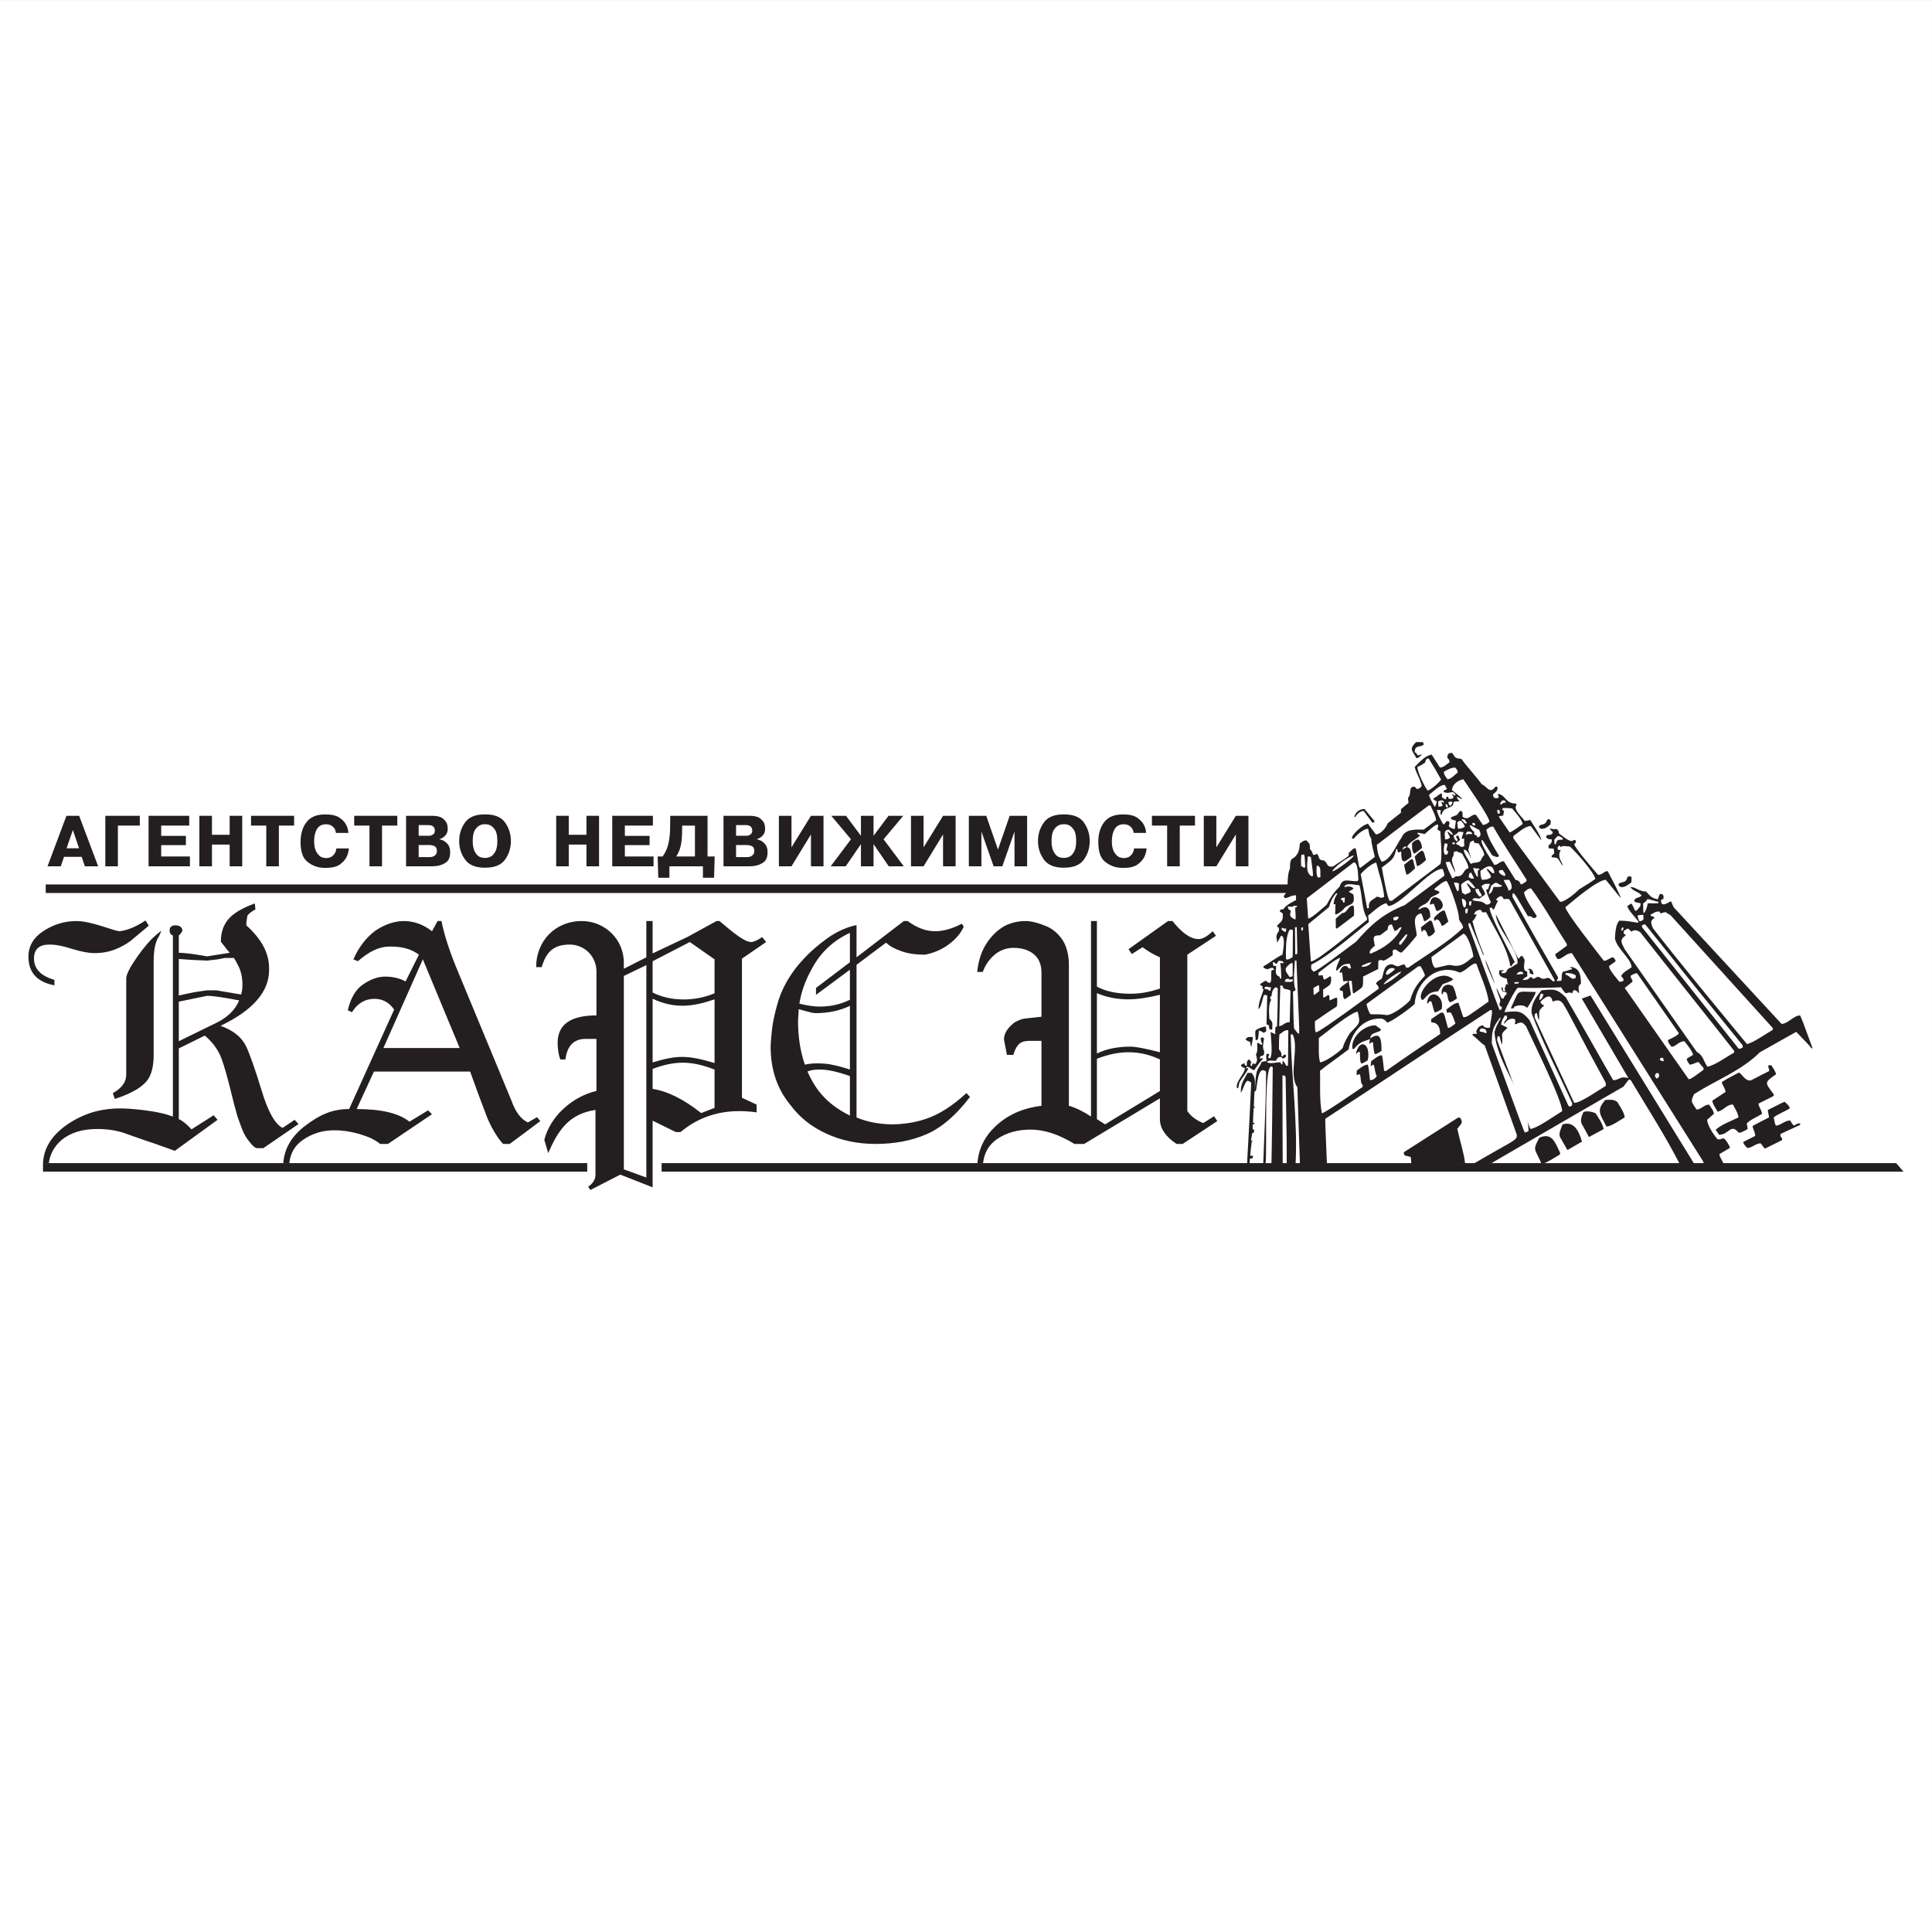 <?xml version="1.0" encoding="UTF-8"?>
<svg xmlns="http://www.w3.org/2000/svg" xmlns:xlink="http://www.w3.org/1999/xlink" width="192.76pt" height="192.76pt" viewBox="0 0 192.76 192.76" version="1.1">
<rect x="0" y="0" width="192.76" height="192.76" fill="#808080" stroke="none"/>
<g id="surface1">
<path style=" stroke:none;fill-rule:evenodd;fill:rgb(100%,100%,100%);fill-opacity:1;" d="M 0 0.004 L 192.758 0.004 L 192.758 192.762 L 0 192.762 L 0 0.004 "/>
<path style=" stroke:none;fill-rule:evenodd;fill:rgb(13.699%,12.199%,12.5%);fill-opacity:1;" d="M 4.562 88.242 L 128.605 88.242 L 128.41 89.098 L 4.562 89.098 L 4.562 88.242 "/>
<path style=" stroke:none;fill-rule:evenodd;fill:rgb(13.699%,12.199%,12.5%);fill-opacity:1;" d="M 66.008 116.902 L 66.008 116.047 L 189.184 116.047 L 189.922 116.902 Z M 58.59 116.047 L 58.59 116.902 L 4.289 116.902 L 4.289 116.047 L 58.59 116.047 "/>
<path style=" stroke:none;fill-rule:evenodd;fill:rgb(13.699%,12.199%,12.5%);fill-opacity:1;" d="M 7.898 81.395 L 9.793 86.434 L 8.469 86.434 L 8.145 85.488 L 6.387 85.488 L 6.066 86.434 L 4.742 86.434 L 6.629 81.395 Z M 7.887 84.633 L 7.27 82.812 L 6.645 84.633 Z M 7.887 84.633 "/>
<path style=" stroke:none;fill-rule:evenodd;fill:rgb(13.699%,12.199%,12.5%);fill-opacity:1;" d="M 11.762 86.434 L 10.508 86.434 L 10.508 81.395 L 13.949 81.395 L 13.949 82.371 L 11.762 82.371 L 11.762 86.434 "/>
<path style=" stroke:none;fill-rule:evenodd;fill:rgb(13.699%,12.199%,12.5%);fill-opacity:1;" d="M 18.547 83.398 L 18.547 84.32 L 16.082 84.32 L 16.082 85.453 L 18.949 85.453 L 18.949 86.434 L 14.824 86.434 L 14.824 81.395 L 18.879 81.395 L 18.879 82.371 L 16.082 82.371 L 16.082 83.398 L 18.547 83.398 "/>
<path style=" stroke:none;fill-rule:evenodd;fill:rgb(13.699%,12.199%,12.5%);fill-opacity:1;" d="M 21.148 86.434 L 19.891 86.434 L 19.891 81.395 L 21.148 81.395 L 21.148 83.289 L 22.914 83.289 L 22.914 81.395 L 24.168 81.395 L 24.168 86.434 L 22.914 86.434 L 22.914 84.266 L 21.148 84.266 L 21.148 86.434 "/>
<path style=" stroke:none;fill-rule:evenodd;fill:rgb(13.699%,12.199%,12.5%);fill-opacity:1;" d="M 25.047 82.371 L 25.047 81.395 L 29.344 81.395 L 29.344 82.371 L 27.824 82.371 L 27.824 86.434 L 26.566 86.434 L 26.566 82.371 L 25.047 82.371 "/>
<path style=" stroke:none;fill-rule:evenodd;fill:rgb(13.699%,12.199%,12.5%);fill-opacity:1;" d="M 34.809 84.652 C 34.801 84.762 34.781 84.887 34.75 85.023 C 34.719 85.16 34.672 85.305 34.605 85.449 C 34.477 85.734 34.25 85.996 33.934 86.234 C 33.617 86.473 33.148 86.59 32.523 86.59 L 32.453 86.598 C 32.395 86.594 32.34 86.59 32.281 86.586 C 32.223 86.586 32.168 86.578 32.109 86.574 C 31.578 86.527 31.094 86.324 30.652 85.969 C 30.211 85.613 29.988 84.961 29.988 84.008 C 29.988 83.203 30.184 82.543 30.578 82.031 C 30.969 81.516 31.582 81.258 32.414 81.258 L 32.48 81.258 C 33.105 81.258 33.578 81.371 33.898 81.598 C 34.215 81.824 34.441 82.074 34.566 82.352 C 34.633 82.488 34.68 82.621 34.707 82.754 C 34.734 82.883 34.75 83.004 34.758 83.105 L 33.52 83.105 C 33.516 83.062 33.504 83.004 33.484 82.934 C 33.469 82.863 33.441 82.789 33.406 82.719 C 33.344 82.602 33.238 82.492 33.098 82.395 C 32.961 82.293 32.762 82.242 32.504 82.238 C 32.102 82.246 31.809 82.406 31.621 82.723 C 31.434 83.035 31.34 83.449 31.34 83.961 C 31.34 84.02 31.348 84.125 31.359 84.277 C 31.367 84.43 31.406 84.594 31.465 84.77 C 31.535 84.973 31.656 85.16 31.82 85.336 C 31.984 85.512 32.227 85.602 32.543 85.613 C 32.809 85.602 33.016 85.539 33.152 85.422 C 33.293 85.305 33.395 85.176 33.461 85.035 C 33.492 84.969 33.516 84.898 33.531 84.836 C 33.547 84.77 33.555 84.707 33.562 84.652 L 34.809 84.652 "/>
<path style=" stroke:none;fill-rule:evenodd;fill:rgb(13.699%,12.199%,12.5%);fill-opacity:1;" d="M 35.34 82.371 L 35.34 81.395 L 39.641 81.395 L 39.641 82.371 L 38.117 82.371 L 38.117 86.434 L 36.863 86.434 L 36.863 82.371 L 35.34 82.371 "/>
<path style=" stroke:none;fill-rule:evenodd;fill:rgb(13.699%,12.199%,12.5%);fill-opacity:1;" d="M 43.117 81.395 C 43.594 81.395 43.945 81.48 44.16 81.645 C 44.379 81.812 44.523 81.996 44.598 82.195 C 44.625 82.281 44.645 82.367 44.652 82.449 C 44.664 82.535 44.672 82.609 44.672 82.68 C 44.672 82.926 44.613 83.125 44.496 83.277 C 44.383 83.426 44.258 83.535 44.121 83.609 C 44.07 83.637 44.023 83.656 43.977 83.676 C 43.926 83.695 43.883 83.711 43.844 83.723 L 43.844 83.738 C 43.887 83.746 43.934 83.758 43.98 83.77 C 44.031 83.785 44.078 83.801 44.129 83.82 C 44.324 83.895 44.504 84.031 44.668 84.219 C 44.832 84.41 44.914 84.676 44.914 85.02 C 44.914 85.512 44.777 85.852 44.5 86.043 C 44.227 86.234 43.918 86.355 43.586 86.398 C 43.48 86.414 43.379 86.422 43.277 86.426 C 43.18 86.43 43.082 86.434 42.988 86.434 L 40.516 86.434 L 40.516 81.395 Z M 41.773 85.512 L 42.941 85.512 C 42.973 85.512 43.016 85.504 43.07 85.496 C 43.121 85.488 43.18 85.473 43.238 85.449 C 43.324 85.41 43.406 85.352 43.48 85.262 C 43.555 85.176 43.59 85.047 43.59 84.887 C 43.59 84.668 43.52 84.516 43.371 84.434 C 43.223 84.352 43.027 84.309 42.781 84.309 L 41.773 84.309 Z M 41.773 83.387 L 42.805 83.387 C 42.836 83.387 42.871 83.383 42.91 83.379 C 42.949 83.371 42.988 83.363 43.027 83.352 C 43.117 83.324 43.199 83.27 43.277 83.195 C 43.352 83.117 43.387 83.008 43.387 82.863 C 43.387 82.699 43.336 82.566 43.227 82.469 C 43.121 82.367 42.961 82.32 42.75 82.32 L 41.773 82.32 L 41.773 83.387 "/>
<path style=" stroke:none;fill-rule:evenodd;fill:rgb(13.699%,12.199%,12.5%);fill-opacity:1;" d="M 48.359 86.574 C 47.434 86.57 46.781 86.297 46.395 85.754 C 46.008 85.211 45.812 84.598 45.812 83.914 C 45.812 83.227 46.008 82.609 46.395 82.066 C 46.781 81.523 47.434 81.254 48.359 81.254 L 48.426 81.254 C 49.355 81.254 50.012 81.523 50.395 82.066 C 50.781 82.609 50.973 83.227 50.973 83.914 C 50.973 84.602 50.781 85.219 50.395 85.758 C 50.012 86.301 49.355 86.57 48.426 86.57 Z M 48.395 85.598 C 48.734 85.59 48.992 85.496 49.164 85.316 C 49.332 85.137 49.453 84.938 49.52 84.723 C 49.57 84.555 49.598 84.395 49.609 84.242 C 49.617 84.094 49.621 83.98 49.621 83.914 C 49.621 83.406 49.547 83.035 49.395 82.805 C 49.242 82.57 49.074 82.414 48.895 82.332 C 48.805 82.289 48.715 82.266 48.625 82.25 C 48.539 82.238 48.461 82.23 48.395 82.23 C 48.324 82.23 48.246 82.238 48.156 82.25 C 48.07 82.266 47.977 82.293 47.883 82.34 C 47.703 82.422 47.535 82.578 47.387 82.812 C 47.238 83.043 47.164 83.41 47.164 83.914 C 47.164 84.004 47.168 84.105 47.176 84.219 C 47.188 84.332 47.203 84.449 47.23 84.566 C 47.285 84.82 47.398 85.055 47.57 85.266 C 47.742 85.477 48.016 85.59 48.395 85.598 "/>
<path style=" stroke:none;fill-rule:evenodd;fill:rgb(13.699%,12.199%,12.5%);fill-opacity:1;" d="M 56.746 86.434 L 55.492 86.434 L 55.492 81.395 L 56.746 81.395 L 56.746 83.289 L 58.512 83.289 L 58.512 81.395 L 59.77 81.395 L 59.77 86.434 L 58.512 86.434 L 58.512 84.266 L 56.746 84.266 L 56.746 86.434 "/>
<path style=" stroke:none;fill-rule:evenodd;fill:rgb(13.699%,12.199%,12.5%);fill-opacity:1;" d="M 64.809 83.398 L 64.809 84.32 L 62.344 84.32 L 62.344 85.453 L 65.207 85.453 L 65.207 86.434 L 61.086 86.434 L 61.086 81.395 L 65.141 81.395 L 65.141 82.371 L 62.344 82.371 L 62.344 83.398 L 64.809 83.398 "/>
<path style=" stroke:none;fill-rule:evenodd;fill:rgb(13.699%,12.199%,12.5%);fill-opacity:1;" d="M 71.305 85.453 L 71.246 87.574 L 70.133 87.574 L 70.133 86.434 L 66.789 86.434 L 66.789 87.574 L 65.676 87.574 L 65.617 85.453 L 66.113 85.453 C 66.398 85.055 66.594 84.617 66.695 84.148 C 66.801 83.68 66.855 83.152 66.859 82.562 L 66.871 81.395 L 70.594 81.395 L 70.594 85.453 Z M 68.062 82.371 L 68.055 82.969 C 68.051 83.5 68.008 83.961 67.926 84.348 C 67.844 84.738 67.691 85.105 67.469 85.453 L 69.336 85.453 L 69.336 82.371 L 68.062 82.371 "/>
<path style=" stroke:none;fill-rule:evenodd;fill:rgb(13.699%,12.199%,12.5%);fill-opacity:1;" d="M 74.785 81.395 C 75.262 81.395 75.613 81.48 75.828 81.645 C 76.047 81.812 76.191 81.996 76.266 82.195 C 76.289 82.281 76.309 82.367 76.32 82.449 C 76.332 82.535 76.34 82.609 76.34 82.68 C 76.34 82.926 76.281 83.125 76.164 83.277 C 76.051 83.426 75.926 83.535 75.789 83.609 C 75.738 83.637 75.691 83.656 75.641 83.676 C 75.594 83.695 75.551 83.711 75.512 83.723 L 75.512 83.738 C 75.555 83.746 75.602 83.758 75.648 83.77 C 75.695 83.785 75.746 83.801 75.797 83.82 C 75.988 83.895 76.168 84.031 76.336 84.219 C 76.5 84.41 76.582 84.676 76.582 85.02 C 76.582 85.512 76.445 85.852 76.168 86.043 C 75.895 86.234 75.586 86.355 75.254 86.398 C 75.148 86.414 75.047 86.422 74.945 86.426 C 74.848 86.43 74.75 86.434 74.656 86.434 L 72.184 86.434 L 72.184 81.395 Z M 73.438 85.512 L 74.605 85.512 C 74.641 85.512 74.68 85.504 74.734 85.496 C 74.789 85.488 74.848 85.473 74.906 85.449 C 74.992 85.41 75.07 85.352 75.148 85.262 C 75.223 85.176 75.258 85.047 75.258 84.887 C 75.258 84.668 75.184 84.516 75.039 84.434 C 74.891 84.352 74.695 84.309 74.449 84.309 L 73.438 84.309 Z M 73.438 83.387 L 74.473 83.387 C 74.504 83.387 74.539 83.383 74.578 83.379 C 74.613 83.371 74.656 83.363 74.695 83.352 C 74.785 83.324 74.867 83.27 74.941 83.195 C 75.02 83.117 75.055 83.008 75.055 82.863 C 75.055 82.699 75.004 82.566 74.895 82.469 C 74.789 82.367 74.629 82.32 74.418 82.32 L 73.438 82.32 L 73.438 83.387 "/>
<path style=" stroke:none;fill-rule:evenodd;fill:rgb(13.699%,12.199%,12.5%);fill-opacity:1;" d="M 80.91 81.395 L 82.164 81.395 L 82.164 86.434 L 80.91 86.434 L 80.91 83.254 L 78.969 86.434 L 77.711 86.434 L 77.711 81.395 L 78.969 81.395 L 78.969 84.539 L 80.91 81.395 "/>
<path style=" stroke:none;fill-rule:evenodd;fill:rgb(13.699%,12.199%,12.5%);fill-opacity:1;" d="M 85.898 84.219 L 84.379 86.434 L 82.879 86.434 L 84.902 83.738 L 82.941 81.395 L 84.406 81.395 L 85.898 83.387 L 85.898 81.395 L 87.156 81.395 L 87.156 83.387 L 88.648 81.395 L 90.117 81.395 L 88.156 83.738 L 90.176 86.434 L 88.672 86.434 L 87.156 84.219 L 87.156 86.434 L 85.898 86.434 L 85.898 84.219 "/>
<path style=" stroke:none;fill-rule:evenodd;fill:rgb(13.699%,12.199%,12.5%);fill-opacity:1;" d="M 94.09 81.395 L 95.344 81.395 L 95.344 86.434 L 94.09 86.434 L 94.09 83.254 L 92.148 86.434 L 90.891 86.434 L 90.891 81.395 L 92.148 81.395 L 92.148 84.539 L 94.09 81.395 "/>
<path style=" stroke:none;fill-rule:evenodd;fill:rgb(13.699%,12.199%,12.5%);fill-opacity:1;" d="M 97.918 82.969 L 97.918 86.434 L 96.664 86.434 L 96.664 81.395 L 98.402 81.395 L 99.57 84.762 L 100.738 81.395 L 102.477 81.395 L 102.477 86.434 L 101.219 86.434 L 101.219 82.969 L 100.004 86.434 L 99.137 86.434 L 97.918 82.969 "/>
<path style=" stroke:none;fill-rule:evenodd;fill:rgb(13.699%,12.199%,12.5%);fill-opacity:1;" d="M 106.109 86.574 C 105.184 86.57 104.531 86.297 104.145 85.754 C 103.758 85.211 103.562 84.598 103.562 83.914 C 103.562 83.227 103.758 82.609 104.145 82.066 C 104.531 81.523 105.184 81.254 106.109 81.254 L 106.176 81.254 C 107.105 81.254 107.762 81.523 108.145 82.066 C 108.531 82.609 108.723 83.227 108.723 83.914 C 108.723 84.602 108.531 85.219 108.145 85.758 C 107.762 86.301 107.105 86.57 106.176 86.57 Z M 106.145 85.598 C 106.484 85.59 106.742 85.496 106.914 85.316 C 107.082 85.137 107.203 84.938 107.27 84.723 C 107.32 84.555 107.348 84.395 107.359 84.242 C 107.367 84.094 107.371 83.98 107.371 83.914 C 107.371 83.406 107.297 83.035 107.145 82.805 C 106.992 82.57 106.824 82.414 106.645 82.332 C 106.555 82.289 106.465 82.266 106.379 82.25 C 106.289 82.238 106.211 82.23 106.145 82.23 C 106.074 82.23 105.996 82.238 105.906 82.25 C 105.82 82.266 105.73 82.293 105.633 82.34 C 105.453 82.422 105.285 82.578 105.137 82.812 C 104.988 83.043 104.914 83.41 104.914 83.914 C 104.914 84.004 104.918 84.105 104.926 84.219 C 104.938 84.332 104.953 84.449 104.98 84.566 C 105.035 84.82 105.148 85.055 105.32 85.266 C 105.492 85.477 105.766 85.59 106.145 85.598 "/>
<path style=" stroke:none;fill-rule:evenodd;fill:rgb(13.699%,12.199%,12.5%);fill-opacity:1;" d="M 114.398 84.652 C 114.391 84.762 114.371 84.887 114.34 85.023 C 114.309 85.16 114.258 85.305 114.195 85.449 C 114.066 85.734 113.84 85.996 113.523 86.234 C 113.207 86.473 112.734 86.59 112.113 86.59 L 112.043 86.598 C 111.984 86.594 111.926 86.59 111.871 86.586 C 111.812 86.586 111.758 86.578 111.695 86.574 C 111.168 86.527 110.684 86.324 110.242 85.969 C 109.801 85.613 109.578 84.961 109.578 84.008 C 109.578 83.203 109.773 82.543 110.164 82.031 C 110.559 81.516 111.172 81.258 112.004 81.258 L 112.07 81.258 C 112.695 81.258 113.168 81.371 113.484 81.598 C 113.805 81.824 114.027 82.074 114.156 82.352 C 114.223 82.488 114.27 82.621 114.297 82.754 C 114.324 82.883 114.34 83.004 114.344 83.105 L 113.109 83.105 C 113.105 83.062 113.094 83.004 113.074 82.934 C 113.059 82.863 113.031 82.789 112.992 82.719 C 112.93 82.602 112.828 82.492 112.688 82.395 C 112.547 82.293 112.348 82.242 112.09 82.238 C 111.691 82.246 111.398 82.406 111.211 82.723 C 111.023 83.035 110.93 83.449 110.93 83.961 C 110.93 84.02 110.938 84.125 110.945 84.277 C 110.957 84.43 110.992 84.594 111.051 84.77 C 111.125 84.973 111.242 85.16 111.41 85.336 C 111.574 85.512 111.816 85.602 112.133 85.613 C 112.398 85.602 112.602 85.539 112.742 85.422 C 112.883 85.305 112.984 85.176 113.047 85.035 C 113.078 84.969 113.105 84.898 113.121 84.836 C 113.137 84.77 113.145 84.707 113.148 84.652 L 114.398 84.652 "/>
<path style=" stroke:none;fill-rule:evenodd;fill:rgb(13.699%,12.199%,12.5%);fill-opacity:1;" d="M 114.93 82.371 L 114.93 81.395 L 119.227 81.395 L 119.227 82.371 L 117.707 82.371 L 117.707 86.434 L 116.449 86.434 L 116.449 82.371 L 114.93 82.371 "/>
<path style=" stroke:none;fill-rule:evenodd;fill:rgb(13.699%,12.199%,12.5%);fill-opacity:1;" d="M 123.305 81.395 L 124.559 81.395 L 124.559 86.434 L 123.305 86.434 L 123.305 83.254 L 121.359 86.434 L 120.105 86.434 L 120.105 81.395 L 121.359 81.395 L 121.359 84.539 L 123.305 81.395 "/>
<path style=" stroke:none;fill-rule:evenodd;fill:rgb(13.699%,12.199%,12.5%);fill-opacity:1;" d="M 62.242 116.668 L 64.488 117.484 L 64.488 96.293 L 62.242 97.375 Z M 98.082 116.047 L 97.52 116.047 C 97.637 114.625 98.234 113.402 99.309 112.383 C 100.52 111.234 102.059 110.551 103.91 110.328 L 103.91 103.848 L 102.703 103.848 C 102.227 103.848 101.879 103.961 101.66 104.176 C 101.418 104.418 101.234 104.781 101.109 105.246 L 100.465 105.246 L 100.168 103.715 C 100.168 103.125 100.516 102.555 101.211 102.02 C 101.562 101.816 101.891 101.684 102.184 101.633 L 103.91 101.441 L 103.91 97.047 C 103.91 96.234 103.648 95.609 103.133 95.188 C 102.617 94.777 101.941 94.57 101.109 94.57 C 100.465 94.57 99.859 94.773 99.32 95.184 C 98.738 95.652 98.316 96.25 98.055 96.969 L 97.496 96.969 C 97.617 95.832 97.934 94.875 98.441 94.109 C 98.906 93.391 99.484 92.828 100.168 92.422 C 100.832 92.07 101.551 91.895 102.312 91.895 C 102.871 91.895 103.574 92.07 104.43 92.422 C 105.09 92.715 105.633 93.195 106.055 93.852 C 106.449 94.508 106.645 95.324 106.645 96.293 L 106.645 110.328 C 107.344 110.527 108.082 110.883 108.852 111.398 L 108.852 91.895 L 109.441 91.895 L 109.441 98.438 C 110.309 98.91 111.43 99.148 112.793 99.148 C 113.762 99.148 114.742 98.973 115.727 98.629 L 115.727 95.512 C 115.074 95.227 114.496 94.887 114 94.504 L 112.922 95.188 L 112.594 94.703 L 116.535 91.895 L 116.988 91.895 C 117.926 93.094 118.797 93.695 119.598 93.695 C 119.973 93.695 120.445 93.434 120.996 92.91 L 121.32 93.367 L 118.461 95.25 L 118.461 110.844 C 118.805 111.359 119.34 111.766 120.047 112.051 L 121.133 111.371 L 121.453 111.855 L 117.996 114.133 L 117.387 114.133 C 116.312 113.418 115.754 112.613 115.727 111.727 L 115.727 109.582 L 108.168 114.133 L 107.199 114.133 C 105.652 113.184 104.199 112.703 102.836 112.703 C 101.52 112.703 100.402 113.02 99.48 113.648 C 98.664 114.207 98.199 115.008 98.082 116.047 Z M 4.871 116.047 L 4.293 116.047 C 4.355 114.625 5.09 113.387 6.496 112.348 C 7.242 111.797 8.086 111.363 9.016 111.043 C 9.945 110.742 10.938 110.59 11.98 110.59 C 12.594 110.59 13.352 110.645 14.254 110.75 C 14.984 110.84 15.57 110.941 16.012 111.043 C 16.355 111.109 16.77 111.227 17.25 111.398 L 17.25 93.336 C 17.031 93.258 16.922 93.09 16.922 92.844 C 16.922 92.496 17.117 92.324 17.512 92.324 C 17.719 92.324 17.887 92.371 17.996 92.453 C 18.125 92.547 18.195 92.68 18.195 92.844 C 18.148 93.008 18.027 93.172 17.84 93.336 L 17.84 95.062 C 18.184 95.062 18.742 95.113 19.5 95.223 L 20.668 95.418 L 22.922 95.062 L 22.812 94.926 L 22.719 94.832 L 22.035 93.949 C 22.035 93.027 22.297 92.266 22.812 91.676 C 23.34 91.086 24.207 90.574 25.422 90.141 L 25.484 90.73 C 25.02 90.984 24.746 91.215 24.672 91.41 L 24.578 92.062 L 24.578 92.324 C 26.09 93.68 26.848 95.102 26.848 96.586 L 26.848 96.789 C 26.848 98.945 25.234 100.801 22.004 102.348 C 23.254 102.793 24.102 103.469 24.543 104.367 C 24.91 105.129 25.43 106.605 26.102 108.793 C 26.723 110.875 27.418 112.125 28.188 112.539 L 29.395 111.727 L 29.785 112.148 L 26.27 114.555 L 25.652 114.555 C 25.469 114.555 25.219 114.348 24.906 113.938 C 24.586 113.555 24.344 113.152 24.188 112.734 C 24.156 112.672 23.988 112.219 23.695 111.398 C 23.449 110.539 23.262 109.832 23.137 109.285 C 22.734 107.629 22.387 106.398 22.098 105.609 C 21.766 104.734 21.207 103.973 20.434 103.324 L 17.84 104.602 L 17.84 111.66 C 18.176 111.793 18.602 112.133 19.109 112.676 L 21.316 111.273 L 21.707 111.727 L 17.445 114.82 L 15.527 114.133 L 14.645 113.84 L 12.793 113.191 C 11.879 112.824 10.844 112.641 9.699 112.641 C 8.238 112.641 7.062 113 6.176 113.711 C 5.418 114.363 4.984 115.145 4.871 116.047 Z M 28.867 116.047 L 28.266 116.047 C 28.363 114.641 29.051 113.426 30.336 112.41 C 31.133 111.789 31.875 111.336 32.555 111.074 C 33.234 110.797 33.996 110.652 34.832 110.652 L 39.324 100.73 C 38.832 100.016 38.18 99.656 37.371 99.656 C 36.422 99.656 35.664 100.102 35.121 100.992 L 34.699 100.797 C 34.992 99.543 35.52 98.672 36.266 98.188 C 37.004 97.688 37.727 97.438 38.441 97.438 C 39.203 97.438 39.883 97.602 40.465 97.922 L 41.797 95.254 C 41.09 94.711 40.168 94.441 39.031 94.441 L 38.832 94.441 C 37.855 94.441 36.809 94.93 35.711 95.902 L 35.258 95.715 C 35.785 94.512 36.523 93.551 37.465 92.844 C 38.43 92.211 39.379 91.895 40.305 91.895 C 41.297 91.895 42.23 92.234 43.102 92.91 L 43.656 91.895 L 44.047 91.895 C 44.309 93.215 44.801 94.75 45.508 96.492 L 51.039 109.836 C 51.441 110.961 51.988 111.676 52.668 111.988 L 53.582 111.465 L 53.91 111.855 L 52.25 113.098 L 50.852 114.133 L 50.199 114.133 C 49.863 113.797 49.48 113.238 49.062 112.473 C 48.785 111.934 48.562 111.434 48.41 110.98 C 48.355 110.816 48.258 110.582 48.145 110.285 C 48.027 109.98 47.926 109.723 47.852 109.508 L 47.328 108.078 L 46.906 106.91 L 37.309 106.91 L 35.586 110.652 C 38.051 110.652 39.812 111.074 40.852 111.914 L 42.711 110.781 L 43.102 111.168 L 38.703 114.133 L 37.926 114.133 C 37.727 113.961 37.41 113.762 36.98 113.543 C 36.656 113.406 36.262 113.262 35.805 113.125 C 34.953 112.887 34.137 112.77 33.367 112.77 C 32.199 112.77 31.16 113.086 30.246 113.715 C 29.434 114.262 28.973 115.039 28.867 116.047 Z M 68.824 93.988 L 65.113 95.906 L 65.113 99.027 C 66.969 99.965 69.402 99.91 71.293 99.102 L 71.293 95.715 Z M 71.293 99.707 C 69.148 100.453 67.301 100.676 65.113 99.645 L 65.113 106 C 67.641 105.227 68.684 105.289 71.293 106.062 Z M 65.113 108.641 C 66.621 108.879 68.242 109.688 69.957 111.055 L 71.293 110.535 L 71.293 106.715 C 69.035 105.832 67.375 105.793 65.113 106.648 Z M 61.887 117.195 L 58.906 118.727 L 58.684 118.398 C 59.098 118.141 59.41 117.668 59.41 117.289 L 59.41 110.738 C 56.645 111.156 55.637 112.922 54.695 115.047 L 54.305 113.723 C 54.922 111.324 57.133 109.406 59.508 108.844 L 59.508 103.652 L 58.434 103.652 C 57.262 103.652 56.586 104.336 56.414 105.703 L 55.898 105.703 C 55.727 105.227 55.637 104.672 55.637 104.043 C 55.637 102.223 56.93 101.309 59.508 101.309 L 59.508 96.914 C 59.508 95.434 58.328 94.242 56.84 94.242 C 55.219 94.242 54.496 94.984 54.043 96.492 L 53.492 96.492 C 53.492 93.902 55.379 91.895 58.043 91.895 C 60.348 91.895 62.242 93.719 62.242 96.039 L 62.242 96.652 L 64.488 95.516 L 64.488 91.895 L 65.113 91.895 L 65.113 95.125 L 68.559 93.496 L 71.488 91.895 L 71.785 91.895 C 72.324 92.32 74.125 93.988 74.91 93.988 C 75.176 93.988 75.559 93.824 76.047 93.496 L 76.438 93.988 L 74.027 95.645 L 74.027 109.527 L 75.488 110.207 L 75.488 110.988 C 74.977 110.906 74.398 110.859 73.766 110.859 C 71.512 110.859 69.555 111.559 67.906 112.945 L 67.422 112.945 L 65.113 111.809 L 65.113 118.461 Z M 5.43 98.309 C 3.699 97.98 2.836 97.027 2.836 95.449 C 2.836 94.395 3.344 93.531 4.359 92.875 C 5.363 92.223 6.465 91.895 7.648 91.895 C 8.246 91.895 9.07 92.062 10.121 92.391 C 11.156 92.734 11.754 92.91 11.91 92.91 C 12.707 92.828 13.574 92.465 14.52 91.836 L 14.844 92.359 L 13.02 93.883 C 12.555 94.23 12.027 94.516 11.453 94.738 C 10.828 94.977 10.152 95.094 9.438 95.094 C 8.836 95.094 8.078 94.949 7.188 94.672 C 6.309 94.383 5.555 94.242 4.922 94.242 C 3.906 94.242 3.391 94.707 3.391 95.641 C 3.391 96.66 4.074 97.371 5.43 97.766 Z M 15.855 93.43 C 15.508 93.934 15.332 94.762 15.332 95.902 L 15.332 105.246 C 15.332 106.168 15.188 106.906 14.906 107.457 C 14.449 108.32 13.293 109.055 11.453 109.645 L 11.258 109.059 C 12.148 108.57 12.594 107.957 12.594 107.238 L 12.594 97.629 C 12.594 97.234 12.945 96.539 13.633 95.547 C 14.344 94.523 15.004 93.762 15.59 93.266 L 16.082 92.875 C 16.082 92.934 16.055 93 16.012 93.074 C 16.008 93.082 15.984 93.129 15.957 93.211 C 15.926 93.293 15.887 93.367 15.852 93.434 Z M 17.84 99.938 L 17.84 103.883 L 21.578 102.055 C 22.695 101.516 23.461 100.766 23.863 99.812 C 22.297 99.512 21.227 99.355 20.668 99.355 Z M 17.84 95.68 L 17.84 99.32 L 19.395 98.992 L 20.668 98.805 L 21.578 98.805 C 21.723 98.828 21.977 98.875 22.332 98.934 L 24.051 99.223 C 24.145 98.977 24.188 98.648 24.188 98.246 C 24.188 97.508 24.043 96.867 23.758 96.332 L 23.535 95.902 L 23.34 95.578 L 22.426 95.578 C 22.297 95.602 22.18 95.633 22.074 95.648 C 21.969 95.668 21.855 95.691 21.738 95.715 L 20.668 95.84 L 19.172 95.773 Z M 38.254 104.562 L 45.863 104.562 L 42.188 95.715 Z M 79.758 100.133 C 80.523 100.332 81.207 100.43 81.805 100.43 C 82.879 100.43 83.879 100.199 84.797 99.75 L 84.797 96.754 L 81.414 99.258 L 81.414 98.57 L 84.797 96.004 L 84.797 93.074 C 83.109 93.852 81.84 95.059 80.984 96.688 C 80.359 97.797 79.945 98.949 79.754 100.137 Z M 80.305 106.223 C 80.676 106.137 81.07 106.094 81.477 106.094 C 82.148 106.094 82.703 106.148 83.137 106.258 C 83.543 106.332 84.102 106.484 84.797 106.711 L 84.797 100.359 C 83.777 100.84 82.645 101.082 81.414 101.082 C 81.191 101.082 80.938 101.035 80.66 100.949 C 80.555 100.926 80.414 100.883 80.25 100.844 C 80.086 100.797 79.898 100.746 79.695 100.688 L 79.621 101.832 C 79.621 103.453 79.848 104.918 80.305 106.227 Z M 85.457 111.492 C 86.465 111.918 87.617 112.148 88.902 112.18 C 90.094 112.18 91.227 112.008 92.285 111.664 C 93.648 111.227 95.027 110.352 96.422 109.059 L 96.777 109.445 C 95.383 111.277 93.934 112.516 92.441 113.164 C 90.949 113.809 89.258 114.133 87.371 114.133 C 85.59 114.133 83.961 113.797 82.488 113.125 C 80.984 112.445 79.777 111.484 78.871 110.262 C 77.551 108.676 76.887 106.727 76.887 104.434 C 76.887 104.207 76.914 103.859 76.957 103.391 C 77.004 102.832 77.059 102.387 77.117 102.055 C 77.289 101.152 77.492 100.367 77.703 99.711 C 78.188 98.262 79.023 96.902 80.211 95.641 C 80.816 94.977 81.621 94.277 82.617 93.559 C 83.547 92.922 84.496 92.492 85.457 92.297 L 85.457 95.512 L 90.176 91.895 L 90.566 91.895 C 91.465 92.566 92.379 92.91 93.297 92.91 C 94.125 92.91 95.016 92.656 95.965 92.16 L 96.156 92.453 C 95.855 93.129 95.344 93.727 94.633 94.242 C 93.941 94.75 93.156 95.086 92.285 95.25 C 91.344 95.25 90.551 95.133 89.914 94.895 C 89.25 94.668 88.742 94.383 88.406 94.051 L 85.457 96.262 Z M 84.797 111.305 L 84.797 107.363 C 83.586 106.93 82.586 106.711 81.805 106.711 C 81.238 106.711 80.824 106.777 80.566 106.91 C 80.984 107.852 81.453 108.609 81.965 109.184 C 82.664 110.004 83.609 110.715 84.797 111.305 Z M 115.727 105.699 C 114.703 105.223 113.66 104.984 112.594 104.984 C 111.602 104.984 110.547 105.203 109.441 105.637 L 109.441 111.66 L 110.258 112.18 L 115.727 108.855 Z M 115.727 104.984 L 115.727 99.25 C 114.52 99.551 113.469 99.707 112.594 99.707 C 111.441 99.707 110.387 99.5 109.441 99.09 L 109.441 105.113 C 110.363 104.656 111.48 104.426 112.793 104.426 C 113.328 104.426 114.309 104.617 115.727 104.984 "/>
<path style=" stroke:none;fill-rule:evenodd;fill:rgb(13.699%,12.199%,12.5%);fill-opacity:1;" d="M 124.43 116.133 C 124.441 115.383 124.523 114.797 124.84 108.008 C 124.605 107.855 124.605 107.855 124.43 107.832 C 124.105 108.16 124.066 108.676 123.801 109.027 C 123.777 108.066 124.078 107.82 124.465 107.047 C 124.594 107.047 124.723 107.047 124.863 107.047 C 125.309 107.492 125.191 108.055 125.203 108.711 C 125.273 108.031 125.238 107.316 125.461 106.719 C 125.777 106.219 125.777 106.219 125.871 105.949 C 126.305 105.879 126.305 105.879 126.387 105.82 C 126.316 105.504 126.293 105.387 126.387 105.141 C 126.574 105.141 126.574 105.141 126.633 105.199 C 126.598 105.398 126.48 105.375 126.574 105.574 C 126.621 105.574 126.68 105.574 126.738 105.574 C 127.008 105.117 126.797 103.547 126.773 102.973 C 126.973 103.031 127.16 103.184 127.254 103.172 C 127.219 102.938 127.219 102.938 127.254 102.508 C 127.301 102.461 127.359 102.426 127.414 102.391 C 127.484 100.211 127.484 100.211 127.484 98.609 C 127.395 98.527 127.395 98.527 127.242 98.504 C 126.926 98.773 126.914 99.008 126.855 99.406 C 126.809 99.406 126.773 99.414 126.738 99.426 C 126.738 99.508 126.738 99.602 126.738 99.695 C 126.773 99.707 126.809 99.719 126.855 99.73 C 126.539 100.129 126.609 101.102 126.656 101.664 C 127.039 101.98 126.949 102.145 126.926 102.742 C 126.832 102.719 126.738 102.691 126.656 102.684 C 126.621 102.543 126.598 102.402 126.574 102.273 C 126.504 102.25 126.434 102.227 126.363 102.203 C 126.387 101.242 126.41 100.293 126.434 99.344 C 126.328 99.242 126.211 99.273 126.105 99.273 C 125.965 99.625 125.812 100.586 125.555 100.68 C 125.59 99.848 125.906 99.344 126.07 98.691 C 126.023 98.668 125.988 98.656 125.953 98.645 C 125.953 98.562 125.953 98.48 125.965 98.41 C 125.883 98.352 125.801 98.305 125.73 98.258 C 125.73 98.223 125.73 98.199 125.73 98.176 C 126.188 97.883 126.188 97.883 126.305 97.848 C 127.113 98.656 126.703 96.98 126.891 96.793 C 126.973 96.781 127.066 96.77 127.16 96.77 C 127.066 96.699 127.066 96.699 127.008 96.559 C 126.773 96.57 126.656 96.594 126.504 96.711 C 126.258 96.641 126.047 96.629 126.047 96.418 C 126.668 96.078 127.336 95.52 127.953 95.25 C 128.035 94.734 128.281 93.422 127.824 93.352 C 127.73 93.48 127.484 94.008 127.43 94.043 C 127.359 93.398 127.254 93.387 127.605 92.871 C 127.594 92.766 127.594 92.66 127.594 92.555 C 127.449 92.488 127.441 92.465 127.414 92.367 C 127.84 91.879 128.047 91.938 127.977 91.117 C 127.883 91.059 127.789 91.012 127.711 90.965 C 127.66 90.707 127.848 90.754 128.059 90.707 C 128.27 90.32 128.938 89.992 129.312 89.805 C 129.301 89.641 129.301 89.477 129.301 89.324 C 128.762 89.324 128.562 89.605 128.211 89.605 C 128.152 89.547 128.105 89.488 128.059 89.43 C 128.715 88.777 128.281 87.582 128.703 86.668 C 128.715 86.293 128.68 85.965 128.879 85.711 C 129.488 85.414 129.676 84.797 129.676 84.176 C 129.922 83.977 130.004 83.871 130.32 83.836 C 130.684 84.199 130.695 84.164 130.695 84.715 C 130.871 84.891 130.93 85.031 131.02 85.301 C 131.195 85.301 131.23 85.238 131.422 85.203 C 131.711 85.602 131.453 85.801 132.121 85.859 C 132.531 86.211 132.344 86.551 133.012 86.445 C 133.527 86.07 134.055 85.801 134.559 85.383 C 134.559 85.285 134.559 85.195 134.559 85.113 C 134.73 84.961 135.004 84.621 135.234 84.621 C 135.293 84.715 135.293 84.715 135.609 86.516 C 135.645 86.539 135.691 86.562 135.738 86.586 C 136.207 86.223 136.688 85.859 137.168 85.496 C 137.051 84.902 136.816 84.234 136.816 83.66 C 136.617 83.461 136.559 82.934 136.5 82.688 C 136.02 82.688 135.363 83.32 135.047 83.684 C 134.965 83.684 134.965 83.684 134.883 83.625 C 134.883 83.203 136.09 82.195 136.488 82.195 C 136.746 82.547 137.004 82.898 137.273 83.25 C 137.742 83.25 138.312 82.57 138.453 82.141 C 138.887 81.785 139.332 81.438 139.777 81.086 C 139.777 80.969 139.777 80.852 139.777 80.734 C 140.023 80.523 140.27 80.312 140.527 80.113 C 140.504 79.938 140.492 79.773 140.48 79.609 C 140.879 79.211 140.457 78.484 141.137 78.484 C 141.203 78.555 141.285 78.641 141.367 78.723 C 141.629 78.684 141.66 78.629 141.848 78.441 C 141.742 77.75 141.277 77.141 141.148 76.52 C 141.605 76.074 142.164 75.387 142.844 75.289 C 143.113 75.711 143.383 76.145 143.664 76.578 C 144.027 76.578 144.309 76.273 144.621 76.051 C 144.621 75.805 144.52 75.734 144.391 75.582 C 144.438 75.195 144.484 75.184 144.836 75.094 C 145.242 75.5 144.984 75.629 145.816 75.723 C 146.438 76.602 147.199 77.363 147.844 78.254 C 148.414 78.477 148.613 79.281 149.211 78.484 C 149.246 78.484 149.281 78.484 149.328 78.484 C 149.352 78.52 149.387 78.555 149.422 78.594 C 149.387 78.953 149.246 79.012 148.953 79.258 C 149 79.609 149.082 79.668 149.48 79.621 C 149.598 79.504 149.445 79.328 149.434 79.211 C 150.242 79.27 150.148 80.172 151.238 80.172 C 151.262 80.207 151.285 80.254 151.32 80.301 C 150.91 80.711 151.848 81.508 152.129 81.906 C 152.336 81.906 152.453 81.836 152.676 81.812 C 152.852 82.102 153.824 83.508 153.766 83.824 C 153.414 83.355 153.074 82.887 152.734 82.418 C 152.148 82.418 151.508 83.062 151.004 83.402 C 150.992 83.473 150.98 83.543 150.98 83.625 L 155.66 89.98 C 156.152 89.98 157.16 89.129 157.559 88.73 C 158.609 88.086 158.609 88.086 159.16 87.699 C 159.16 87.172 157.148 84.879 156.621 84.457 C 156.246 84.457 155.965 84.316 155.684 84.527 C 155.672 84.469 155.66 84.41 155.648 84.363 C 155.414 84.434 155.383 84.527 155.414 84.773 C 155.508 84.785 155.613 84.809 155.719 84.832 C 155.254 85.547 156.035 86.188 155.871 86.352 C 155.348 85.531 155.531 85.594 154.82 85.531 C 154.809 85.473 154.809 85.43 154.809 85.383 C 154.891 85.301 154.984 85.219 155.078 85.148 C 155.055 84.984 155.031 84.832 155.02 84.68 C 154.844 84.656 154.68 84.645 154.516 84.633 C 154.504 84.539 154.492 84.445 154.492 84.363 C 154.75 84.164 154.855 84.059 154.82 83.742 C 154.516 83.742 154.434 83.719 154.258 83.543 C 154.258 83.074 154.855 83.531 154.926 83.004 C 154.75 82.875 154.668 82.793 154.633 82.652 C 154.797 82.676 155.055 82.793 155.254 82.699 C 155.496 82.816 155.484 82.863 155.547 83.156 C 155.859 83.367 156.434 83.918 156.855 83.918 C 156.949 83.824 157.008 83.824 157.172 83.801 C 157.219 83.895 157.219 83.895 157.219 84.094 C 157.16 84.129 157.113 84.164 157.066 84.211 C 157.066 84.574 159.289 87.102 159.441 87.289 C 159.887 87.289 160.016 86.914 160.402 86.914 C 160.543 87.195 161.746 89.418 161.691 89.594 C 161.199 88.984 160.707 88.379 160.215 87.781 C 159.43 87.781 157.137 89.711 156.188 90.508 C 156.188 91.012 159.535 95.215 160.016 95.859 C 160.402 95.859 160.543 95.566 160.953 95.508 C 161.082 95.66 161.141 95.684 161.199 95.914 C 160.977 96.066 160.754 96.219 160.543 96.383 C 160.543 96.793 161.27 97.555 161.551 97.941 C 161.785 97.941 161.785 97.988 161.984 97.824 C 161.984 97.59 161.867 97.531 161.746 97.402 C 161.828 97.062 162.496 96.723 162.801 96.5 C 162.672 95.543 161.363 94.711 161.129 93.656 C 161.152 93.094 161.199 92.266 161.551 91.855 C 162.285 91.855 162.73 91.961 163.445 92.066 C 163.445 92.02 163.457 91.973 163.469 91.938 C 163.234 91.633 162.367 90.695 162.367 90.414 C 162.484 90.32 162.613 90.227 162.742 90.145 C 162.84 90.215 162.84 90.215 163.141 90.859 C 163.176 90.859 163.211 90.859 163.258 90.859 C 163.434 90.684 163.797 90.379 163.656 90.098 C 163.387 90.086 163.199 90.039 163.035 89.91 C 163.117 89.512 163.469 89.641 163.797 89.359 C 163.527 88.965 162.883 88.914 162.672 88.496 C 163.188 88.496 163.539 88.949 164.23 88.949 C 164.594 89.312 164.734 89.617 165.402 89.723 C 165.492 89.559 165.461 89.406 165.637 89.184 C 165.703 89.195 165.785 89.211 165.867 89.219 C 165.984 89.406 165.996 89.383 165.965 89.676 C 165.879 89.711 165.801 89.758 165.719 89.805 C 165.719 90.59 166.371 90.074 166.723 89.922 C 166.922 90.309 166.852 90.438 167.25 90.801 L 177.75 102.156 C 178.383 102.156 178.957 101.312 179.602 101.312 C 179.891 101.969 179.891 101.969 180.852 104.613 C 180.793 104.59 180.746 104.566 180.699 104.555 C 180.559 104.344 180.559 104.344 179.215 102.949 L 175.586 104.988 C 173.734 106.836 171.207 107.773 169.031 109.156 C 168.664 109.949 168.715 109.832 169.266 110.699 C 169.719 110.699 170.035 110.207 170.516 110.207 C 170.656 110.441 170.996 110.816 170.996 111.133 C 170.773 111.32 170.551 111.52 170.328 111.719 C 170.328 112.234 170.961 113.219 171.371 113.672 C 171.57 113.684 171.57 113.684 171.992 113.566 C 172.18 113.719 172.539 114.223 172.602 114.527 C 172.25 114.727 171.898 114.938 171.547 115.148 C 171.594 115.523 171.852 115.758 171.957 116.133 C 171.301 116.133 170.645 116.133 170 116.133 C 169.977 116.051 169.953 115.969 169.941 115.898 L 156.832 95.098 C 156.223 95.098 155.895 95.695 155.414 95.695 C 155.254 95.484 155.254 95.484 155.156 95.215 C 155.547 94.922 155.93 94.641 156.328 94.359 C 156.328 94.301 156.328 94.242 156.328 94.195 C 155.137 92.355 154.035 90.367 152.758 88.637 C 152.441 88.637 152.289 88.836 152.066 89.012 C 152.066 89.57 152.992 90.824 153.32 91.387 C 153.262 91.609 153.121 91.574 152.957 91.598 C 152.746 91.387 152.711 91.41 152.441 91.41 C 151.145 89.211 150.898 88.648 150.898 89.477 C 153.402 93.961 153.402 93.961 155.43 97.473 C 155.438 97.52 155.449 97.578 155.465 97.637 C 155.355 97.742 155.336 97.695 155.336 97.883 C 155.473 97.871 155.613 97.859 155.766 97.848 C 155.883 97.707 155.719 97.18 155.953 96.945 C 156.234 96.91 156.352 96.828 156.832 96.699 C 156.832 96.652 156.844 96.617 156.855 96.582 C 156.797 96.582 156.75 96.582 156.703 96.582 C 156.703 96.535 156.703 96.5 156.703 96.465 C 157.629 96.57 157.734 97.344 157.734 98.141 C 157.383 98.422 157.512 98.621 157.559 99.113 C 157.324 98.902 157.312 98.82 157.055 98.785 C 156.914 98.879 156.926 98.949 156.855 99.113 C 156.586 98.938 156.422 99.09 156.188 99.09 C 155.883 98.727 155.883 98.727 155.766 98.504 C 154.293 98.562 152.875 98.598 151.438 98.551 C 151.238 98.609 150.195 100.621 150.102 100.984 C 151.402 100.879 151.773 100.762 152.605 101.781 C 153.895 104.625 155.184 107.469 156.48 110.312 C 156.516 110.336 156.551 110.371 156.586 110.406 C 156.867 110.359 156.832 110.301 156.867 110.078 C 155.52 107.117 153.941 104.098 152.816 101.102 C 152.723 100.152 153.25 99.508 153.789 98.809 C 154.996 98.68 155.348 98.633 156.234 99.52 C 158.766 103.887 159.992 106.137 160.953 107.773 C 161.598 107.773 161.574 107.328 162.473 107.562 L 157.82 99.633 L 158.691 99.32 L 168.973 116.016 C 168.973 116.051 168.98 116.086 168.992 116.133 C 168.527 116.133 168.059 116.133 167.59 116.133 C 166.113 113.25 164.324 110.488 162.684 107.738 C 162.629 107.727 162.566 107.715 162.508 107.715 C 162.32 107.949 162.145 108.184 161.973 108.418 C 157.664 110.91 153.355 113.402 149.047 115.91 C 148.613 116.273 147.598 116.086 147.059 116.086 C 151.098 113.707 151.391 113.801 151.332 113.203 C 150.266 110.23 149.199 107.27 148.137 104.309 C 147.668 103.992 147.328 103.57 146.918 103.289 C 146.918 103.242 146.93 103.195 146.941 103.148 C 147.07 103.148 147.199 103.148 147.34 103.148 C 147.34 103.102 147.34 103.055 147.352 103.02 C 147.316 102.984 147.293 102.961 147.27 102.938 C 147.434 102.543 147.551 102.355 147.961 102.297 C 148.09 102.555 148.348 102.566 148.66 102.531 C 148.66 101.945 148.918 101.289 148.848 100.797 C 148.789 100.785 148.742 100.773 148.695 100.773 C 143.207 104.332 137.719 108.055 132.238 111.613 C 132.215 111.988 132.215 111.988 132.391 116.109 C 131.488 116.109 130.59 116.121 129.699 116.133 C 129.605 113.578 129.523 111.027 129.441 108.477 C 128.527 107.258 129.664 104.391 128.961 103.207 C 128.891 103.207 128.832 103.207 128.773 103.207 C 128.855 107.445 129.477 111.859 129.266 116.109 C 128.961 116.109 128.668 116.121 128.375 116.133 C 128.387 114.41 128.387 114.41 128.27 107.422 C 128.105 107.293 128.117 107.27 127.953 107.305 C 127.953 110.23 127.965 113.168 127.977 116.109 C 127.605 116.109 127.23 116.121 126.855 116.133 C 126.867 115.078 126.902 114.914 126.984 106.484 C 126.023 105.527 126.457 114.164 126.27 116.109 C 126.188 116.109 126.105 116.121 126.035 116.133 C 126.141 113.062 126.316 109.961 126.316 106.918 C 125.414 106.172 125.438 108.641 125.285 108.875 C 125.25 108.852 125.227 108.84 125.203 108.828 C 125.145 109.027 125.145 109.027 125.098 110.43 C 125.145 110.441 125.191 110.453 125.25 110.465 C 125.191 110.5 125.133 110.535 125.074 110.582 C 125.051 111.062 125.027 111.543 125.016 112.035 C 125.062 112.035 125.109 112.035 125.168 112.035 C 125.156 112.07 125.145 112.117 125.133 112.164 C 125.074 112.164 125.027 112.176 124.98 112.188 C 124.98 112.352 124.98 112.516 124.98 112.691 C 125.027 112.691 125.074 112.691 125.133 112.691 C 125.121 112.797 125.109 112.902 125.098 113.02 C 125.039 113.02 124.98 113.031 124.934 113.043 C 124.91 113.391 124.852 113.438 124.816 113.789 C 124.887 113.801 124.969 113.812 125.051 113.824 C 124.992 113.836 124.945 113.848 124.898 113.859 C 124.852 114.34 124.758 114.762 124.746 115.312 C 124.828 115.312 124.922 115.312 125.016 115.312 C 125.004 115.395 124.992 115.477 124.98 115.559 C 124.887 115.57 124.793 115.594 124.699 115.617 C 124.688 115.781 124.676 115.945 124.664 116.109 C 124.586 116.109 124.504 116.121 124.43 116.133 Z M 123.414 108.559 C 123.25 107.902 124.105 107.281 124.211 106.602 C 123.996 106.461 123.996 106.461 123.848 106.414 C 123.836 106.355 123.82 106.297 123.82 106.254 C 123.996 106.137 123.988 106.102 124.23 106.102 C 124.211 106.125 124.188 106.148 124.16 106.172 C 124.188 106.23 124.27 106.402 124.406 106.297 C 124.406 105.984 124.359 105.961 124.547 105.727 C 124.586 105.727 124.617 105.727 124.664 105.727 C 124.723 105.809 124.793 105.891 124.863 105.984 C 124.758 106.09 124.781 106.16 124.781 106.332 C 124.805 106.344 124.828 106.355 124.852 106.367 C 124.957 106.262 124.957 106.207 124.969 106.102 C 125.062 106.113 125.156 106.137 125.25 106.16 C 125.531 105.809 125.379 105.539 125.309 105.199 C 125.52 104.906 125.426 104.391 125.426 104.074 C 125.473 104.062 125.52 104.051 125.566 104.051 C 125.684 104.168 125.695 104.191 125.918 104.227 C 125.93 104.191 125.941 104.168 125.953 104.145 C 125.812 104.004 125.812 103.723 125.777 103.559 C 125.836 103.535 125.895 103.512 125.953 103.5 C 126 103.523 126.047 103.547 126.105 103.582 C 126.105 103.934 125.883 104.52 126.129 104.848 C 126.129 105.293 126.129 105.281 125.754 105.398 C 125.73 105.469 125.707 105.551 125.684 105.633 C 125.871 105.574 125.871 105.574 126.035 105.586 C 125.684 105.996 125.684 105.996 125.133 106.777 C 124.77 106.719 124.422 106.148 124.312 106.602 C 124.383 106.59 124.465 106.578 124.547 106.566 C 124.547 106.777 123.855 107.633 123.672 107.973 C 123.621 108.148 123.59 108.336 123.555 108.523 C 123.449 108.594 123.449 108.594 123.414 108.559 Z M 124.816 104.379 C 124.758 104.309 124.758 103.992 124.699 103.934 C 124.523 103.887 124.324 103.816 124.277 103.676 C 124.512 103.406 124.594 103.465 124.98 103.465 C 125.039 103.57 124.875 104.238 124.852 104.426 C 124.84 104.402 124.828 104.391 124.816 104.379 Z M 125.285 103.793 C 125.227 103.137 125.227 103.137 125.262 102.824 C 125.52 102.602 125.941 102.449 126.305 102.414 C 126.316 102.742 126.316 102.742 126.363 102.859 C 126.27 102.914 126.188 102.984 126.105 103.055 C 125.883 102.926 125.801 102.859 125.602 102.824 C 125.578 103.254 125.578 103.254 125.496 103.723 C 125.426 103.746 125.355 103.77 125.285 103.793 "/>
<path style=" stroke:none;fill-rule:evenodd;fill:rgb(100%,100%,100%);fill-opacity:1;" d="M 152.137 112.984 C 151.996 112.738 151.996 112.738 148.84 104.109 C 148.84 102.832 148.953 102.496 149.656 101.535 C 149.68 101.559 149.703 101.582 149.727 101.617 C 149.434 102.109 149.27 102.402 149.105 102.973 C 149.352 106.297 152.5 109.52 152.5 112.855 C 152.371 112.914 152.289 112.984 152.137 112.984 "/>
<path style=" stroke:none;fill-rule:evenodd;fill:rgb(100%,100%,100%);fill-opacity:1;" d="M 152.676 112.633 C 151.578 109.68 150.477 106.73 149.375 103.793 C 149.375 103.559 149.375 103.559 149.445 103.371 C 149.492 103.383 149.551 103.395 149.609 103.406 C 149.773 104.027 149.773 104.027 149.867 104.227 C 149.984 102.984 149.574 103.324 150.418 102.543 C 150.184 102.449 149.984 102.297 149.773 102.238 C 149.809 101.816 149.949 101.688 150.125 101.336 C 150.184 101.324 150.242 101.312 150.301 101.312 C 150.547 101.758 149.996 101.793 150.066 102.156 C 150.301 101.84 150.758 101.453 151.18 101.734 C 151.18 102.004 151.18 102.004 151.133 102.156 C 151.145 102.168 151.168 102.18 151.191 102.203 C 151.719 101.969 151.848 101.898 152.254 102.391 C 153.121 104.273 155.859 109.777 155.859 110.863 C 155.23 111.238 153.285 112.633 152.676 112.633 "/>
<path style=" stroke:none;fill-rule:evenodd;fill:rgb(100%,100%,100%);fill-opacity:1;" d="M 131.887 111.074 C 131.617 109.73 131.746 108.172 131.699 106.836 C 132.098 106.484 133.855 105.246 134.559 104.695 C 134.812 103.031 136.008 101.523 137.859 101.629 C 138.141 101.734 138.184 101.758 138.395 102.016 C 138.77 102.016 140.832 100.504 141.148 100.164 C 141.266 97.953 143.43 96.055 145.617 97.027 C 146.121 97.027 147.012 95.879 147.316 96.184 C 147.68 97.273 148.402 98.785 148.52 99.93 C 146.754 101.148 146.25 101.629 145.98 101.453 C 145.816 100.984 145.664 100.516 145.512 100.047 C 145.102 100.047 144.637 100.492 144.309 100.715 C 144.344 100.984 144.344 100.984 144.402 101.066 C 144.484 101.008 144.484 101.008 144.719 101.008 C 144.965 101.312 145.059 101.711 145.211 102.121 C 145.059 102.227 144.66 102.602 144.461 102.555 C 143.922 100.633 144.227 100.727 142.785 101.688 C 142.785 101.793 142.797 101.898 142.809 102.004 C 143.406 102.004 143.688 102.426 143.688 103.172 C 141.871 104.367 140.035 105.609 138.277 106.859 C 138.211 106.848 138.148 106.836 138.094 106.836 C 137.949 105.516 137.949 105.516 137.867 105.281 C 137.531 105.281 137.098 105.68 136.805 105.879 C 136.781 106.043 136.77 106.207 136.758 106.367 C 136.805 106.355 136.852 106.344 136.898 106.332 C 136.898 106.285 136.91 106.254 136.922 106.219 C 136.969 106.23 137.016 106.242 137.074 106.254 C 137.168 106.531 137.191 107.117 137.367 107.352 C 137.227 107.598 136.98 107.773 136.688 107.773 C 136.547 106.449 136.547 106.449 136.465 106.219 C 136.113 106.219 135.656 106.613 135.375 106.801 C 135.363 106.953 135.352 107.105 135.352 107.27 C 135.469 107.246 135.516 107.188 135.668 107.188 C 135.82 107.48 135.691 108.066 135.961 108.242 C 135.961 108.301 135.961 108.371 135.961 108.441 C 135.176 108.98 132.133 111.074 131.887 111.074 "/>
<path style=" stroke:none;fill-rule:evenodd;fill:rgb(100%,100%,100%);fill-opacity:1;" d="M 157.055 110.031 C 155.742 107.199 154.434 104.367 153.121 101.535 C 153.121 101.266 153.062 101.113 153.344 101.066 C 153.391 101.312 153.402 101.535 153.578 101.77 C 153.578 100.902 153.426 100.855 154.082 100.316 C 153.859 100.246 153.707 100.141 153.707 99.93 C 154.176 99.461 154.75 99.066 154.902 99.93 C 155.824 99.566 155.906 100.105 156.422 100.949 C 158.621 105.129 158.621 105.129 160.191 108.008 C 160.203 108.113 160.215 108.219 160.227 108.324 C 159.594 108.711 157.594 110.102 157.055 110.031 "/>
<path style=" stroke:none;fill-rule:evenodd;fill:rgb(100%,100%,100%);fill-opacity:1;" d="M 165.246 107.598 C 165.074 107.328 165.086 107.293 165.246 107.07 C 165.32 107.07 165.402 107.07 165.484 107.07 C 165.578 107.305 165.539 107.586 165.246 107.598 "/>
<path style=" stroke:none;fill-rule:evenodd;fill:rgb(100%,100%,100%);fill-opacity:1;" d="M 168.484 107.676 L 162.102 98.574 C 162.355 98.363 162.613 98.152 162.883 97.941 C 162.883 97.707 162.684 97.637 162.684 97.355 C 162.93 97.227 163.035 97.133 163.328 97.098 C 164.723 99.09 166.113 101.09 167.508 103.09 C 167.379 103.348 166.699 103.617 166.418 103.77 C 166.418 104.039 166.57 104.168 166.77 104.438 C 167.203 104.438 167.484 103.887 168.059 103.887 C 168.293 104.203 168.844 104.836 168.926 105.246 C 168.211 105.703 168.117 105.504 168.574 106.219 C 168.902 106.219 169.137 106.02 169.465 105.961 C 169.629 106.16 169.801 106.355 169.977 106.566 C 169.965 106.625 169.953 106.695 169.941 106.766 C 169.637 106.93 168.801 107.676 168.484 107.676 "/>
<path style=" stroke:none;fill-rule:evenodd;fill:rgb(100%,100%,100%);fill-opacity:1;" d="M 170.352 106.426 C 169.883 105.738 170 105.387 169.273 104.93 C 166.875 101.523 164.488 98.117 162.102 94.711 C 161.785 94.066 161.539 93.773 162.184 93.34 C 162.184 93.305 162.184 93.281 162.184 93.258 C 162.109 93.211 162.039 93.176 161.984 93.141 C 161.996 93.047 162.008 92.953 162.02 92.871 C 162.566 92.512 162.383 92.641 162.777 92.953 C 163.059 92.73 163.328 92.801 163.645 93 C 166.137 96.184 171.172 102.473 173.02 104.848 C 173.02 104.895 173.02 104.953 173.02 105.012 C 172.32 105.41 171.066 106.309 170.352 106.426 "/>
<path style=" stroke:none;fill-rule:evenodd;fill:rgb(100%,100%,100%);fill-opacity:1;" d="M 128.328 106.332 C 128.234 106.148 128.117 105.902 127.977 105.832 C 127.965 105.949 127.953 106.066 127.953 106.184 C 127.93 106.191 127.906 106.207 127.895 106.219 C 127.84 106.137 127.777 106.055 127.719 105.984 C 127.301 105.984 126.738 106.191 126.387 105.961 C 126.621 105.727 126.949 105.844 127.277 105.844 C 127.512 105.551 127.441 105.457 127.824 105.457 C 127.871 105.504 127.922 105.551 127.977 105.609 C 128.141 105.574 128.141 105.574 128.305 105.434 C 128.305 105.281 128.305 105.281 128.258 105.223 C 128.188 105.223 128.129 105.234 128.07 105.246 C 128.047 105.281 128.035 105.328 128.023 105.375 C 127.965 105.375 127.906 105.387 127.859 105.398 C 127.859 104.988 127.824 105 127.605 104.695 C 127.605 103.793 127.605 103.793 127.648 103.207 C 127.93 103.031 128.164 102.727 128.539 102.789 C 128.527 103.969 128.516 105.152 128.504 106.332 C 128.445 106.332 128.387 106.332 128.328 106.332 "/>
<path style=" stroke:none;fill-rule:evenodd;fill:rgb(100%,100%,100%);fill-opacity:1;" d="M 131.723 105.996 C 131.504 105.551 131.605 104.086 131.586 103.559 C 132.168 103.137 134.93 100.879 135.469 100.949 C 135.75 102.215 135.656 102.027 134.676 103.09 C 134.402 103.535 134.102 104.016 133.973 104.543 C 133.621 104.977 132.227 105.938 131.723 105.996 "/>
<path style=" stroke:none;fill-rule:evenodd;fill:rgb(100%,100%,100%);fill-opacity:1;" d="M 165.836 105.879 C 165.754 105.832 165.684 105.785 165.609 105.75 C 165.609 105.703 165.609 105.668 165.609 105.633 C 165.902 105.387 165.977 105.598 165.996 105.867 C 165.938 105.867 165.879 105.867 165.836 105.879 "/>
<path style=" stroke:none;fill-rule:evenodd;fill:rgb(100%,100%,100%);fill-opacity:1;" d="M 173.477 104.637 C 170.258 100.598 167.051 96.559 163.844 92.531 C 163.832 92.465 163.82 92.391 163.82 92.32 C 163.938 92.254 163.938 92.254 164.148 92.23 C 169.145 98.492 169.145 98.492 173.863 104.285 C 173.863 104.355 173.875 104.426 173.887 104.496 C 173.711 104.613 173.652 104.637 173.477 104.637 "/>
<path style=" stroke:none;fill-rule:evenodd;fill:rgb(100%,100%,100%);fill-opacity:1;" d="M 174.297 104.168 C 171.16 100.352 167.918 96.465 164.91 92.602 C 164.723 92.121 164.605 91.879 165.062 91.586 C 165.004 91.41 164.816 91.422 164.699 91.387 C 164.699 91.328 164.699 91.281 164.699 91.234 C 165.074 91.094 165.074 90.941 165.555 90.941 C 165.738 91.305 165.773 91.012 166.184 91.012 C 166.348 91.117 166.512 91.223 166.688 91.328 L 176.871 102.566 C 176.871 102.625 176.871 102.684 176.883 102.742 C 176.273 103.09 174.918 104.051 174.297 104.168 "/>
<path style=" stroke:none;fill-rule:evenodd;fill:rgb(100%,100%,100%);fill-opacity:1;" d="M 129.5 103.113 C 129.371 102.949 129.242 102.789 129.113 102.625 C 129.055 101.734 129.055 101.734 129.008 98.926 C 129.137 98.879 129.207 98.855 129.266 98.727 C 128.949 98.164 129.195 96.148 129.195 95.836 C 129.242 95.836 129.289 95.836 129.348 95.836 C 129.641 102.707 129.641 102.707 129.617 103.113 C 129.57 103.113 129.535 103.113 129.5 103.113 "/>
<path style=" stroke:none;fill-rule:evenodd;fill:rgb(100%,100%,100%);fill-opacity:1;" d="M 148.16 103.066 C 148.078 102.996 148.078 102.996 147.645 102.914 C 147.633 102.867 147.621 102.824 147.621 102.789 C 147.668 102.719 147.715 102.66 147.762 102.602 C 148.031 102.602 148.336 102.66 148.312 103.066 C 148.254 103.066 148.203 103.066 148.16 103.066 "/>
<path style=" stroke:none;fill-rule:evenodd;fill:rgb(100%,100%,100%);fill-opacity:1;" d="M 131.301 102.996 C 131.16 102.926 131.195 102.027 131.195 101.887 C 131.652 101.594 132.039 101.277 133.363 100.422 C 133.457 100.223 133.41 99.754 133.41 99.543 C 133.105 99.543 132.93 99.742 132.66 99.812 C 132.648 99.637 132.637 99.473 132.625 99.309 C 132.566 99.301 132.52 99.289 132.473 99.289 C 132.332 99.379 132.18 99.543 132.016 99.508 C 132.016 99.242 132.016 98.984 132.016 98.727 C 132.719 98.246 132.848 98.305 132.801 97.473 C 132.766 97.449 132.73 97.426 132.695 97.402 C 132.461 97.555 132.332 97.695 132.074 97.73 C 132.027 97.578 131.992 97.438 131.957 97.297 C 131.805 97.297 131.77 97.332 131.547 97.32 C 131.547 97.227 131.547 97.133 131.547 97.051 C 132.051 96.688 133.199 95.695 133.715 95.566 C 133.586 96.008 133.34 96.289 133.305 96.816 C 133.316 96.828 133.34 96.84 133.363 96.852 C 133.891 96.371 133.902 96.16 134.648 96.16 C 134.711 96.23 134.711 96.23 134.789 96.582 C 134.73 96.629 134.73 96.629 134.578 96.617 C 134.195 96.043 133.715 96.57 133.645 97.051 C 133.727 97.039 133.82 97.027 133.914 97.027 C 133.938 97.309 133.973 97.59 134.008 97.871 C 134.066 97.918 134.066 97.918 134.465 97.871 C 134.465 97.906 134.465 97.953 134.465 98 C 134.172 98.199 133.879 98.363 133.656 98.645 C 133.668 98.691 133.68 98.75 133.691 98.809 C 133.773 98.832 133.855 98.855 133.949 98.879 C 134.066 99.125 133.902 99.508 134.184 99.695 C 134.629 99.391 134.629 99.391 134.789 99.23 C 134.758 98.926 134.547 98.023 134.578 97.848 C 134.676 97.848 134.766 97.859 134.859 97.871 C 134.895 98.258 134.93 98.645 134.977 99.043 C 135.012 99.066 135.047 99.09 135.082 99.113 C 136.102 98.387 135.996 98.609 135.996 97.438 C 136.5 97.18 137.004 96.922 137.508 96.676 C 137.508 96.406 137.508 96.137 137.52 95.879 C 137.648 95.754 137.824 95.742 138.012 95.859 C 138.34 95.754 138.676 95.496 138.957 95.297 C 138.957 95.133 138.957 94.98 138.957 94.828 C 139.355 94.523 139.414 95.039 139.848 95.039 C 140.387 94.5 140.879 93.938 141.348 93.34 C 141.348 92.648 140.727 91.34 141.789 91.129 C 141.93 91.387 141.93 91.387 142.082 91.902 C 142.328 91.902 142.492 91.68 142.691 91.527 C 142.75 90.484 142.234 90.285 141.559 90.766 C 141.547 90.719 141.531 90.684 141.531 90.648 C 141.953 90.121 142.316 90.391 142.75 89.559 C 142.996 89.395 143.359 89.254 143.594 89.102 C 143.594 89.055 143.594 89.012 143.605 88.973 C 143.512 88.902 143.512 88.902 143.137 88.777 C 143.137 88.73 143.137 88.695 143.137 88.656 C 143.43 88.449 143.98 87.898 144.332 87.898 C 144.621 88.238 145.641 91.07 145.559 91.668 C 145.652 92.055 145.922 92.102 145.98 92.555 C 144.555 93.984 142.199 95.344 140.527 96.535 C 140.457 96.535 140.387 96.547 140.316 96.559 C 140.246 96.441 140.176 96.324 140.117 96.207 C 139.449 96.336 139.672 96.582 138.91 96.207 C 137.996 96.207 138.094 97.074 137.867 97.637 C 137.695 97.766 137.332 97.93 137.285 98.141 C 137.414 98.305 137.555 98.363 137.555 98.645 C 136.875 99.125 131.676 102.996 131.301 102.996 "/>
<path style=" stroke:none;fill-rule:evenodd;fill:rgb(100%,100%,100%);fill-opacity:1;" d="M 127.629 102.391 C 127.66 101.031 127.695 99.672 127.742 98.316 C 127.812 98.316 127.883 98.328 127.953 98.34 C 128.105 98.867 128.293 98.551 128.762 98.844 C 128.727 99.883 128.703 100.926 128.68 101.98 C 128.188 101.98 128.047 102.32 127.629 102.391 "/>
<path style=" stroke:none;fill-rule:evenodd;fill:rgb(100%,100%,100%);fill-opacity:1;" d="M 138.359 101.277 C 137.812 101.184 137.285 101.195 136.758 101.195 C 136.582 101.078 136.348 100.352 136.348 100.164 C 138.059 98.914 139.777 97.66 141.496 96.418 C 141.566 96.406 141.637 96.395 141.719 96.395 C 141.824 96.547 142.164 97.121 142.164 97.355 C 141.367 98.199 141.031 98.691 140.68 99.812 C 140.199 100.328 138.934 101.277 138.359 101.277 "/>
<path style=" stroke:none;fill-rule:evenodd;fill:rgb(100%,100%,100%);fill-opacity:1;" d="M 149.633 100.773 C 149.492 100.516 149.492 100.516 146.531 92.402 C 146.52 92.312 146.508 92.219 146.496 92.137 C 146.555 92.121 146.613 92.113 146.672 92.113 C 147.035 93.023 147.352 93.656 147.996 95.332 C 147.996 95.273 148.008 95.227 148.02 95.18 C 147.574 94.078 147.176 93 146.906 91.902 C 147.047 91.844 147.281 91.398 147.34 91.234 C 147.246 91.234 147.152 91.234 147.059 91.234 C 147.152 90.918 147.41 90.777 147.727 90.777 C 147.949 91.047 147.797 91.047 148.273 91.012 C 149.117 92.66 150.418 94.605 150.688 96.383 C 150.711 96.395 150.734 96.406 150.77 96.418 C 150.945 96.148 150.945 96.148 151.133 95.996 C 150.746 95.191 148.531 91.129 148.629 90.566 C 148.711 90.566 148.789 90.566 148.871 90.566 C 148.883 90.613 148.906 90.66 148.93 90.719 C 148.965 90.719 149 90.73 149.047 90.742 C 149.211 90.449 149.258 90.18 149.457 89.91 C 149.387 89.852 149.316 89.793 149.246 89.746 C 149.539 89.488 149.785 89.176 150.031 89.711 C 150.242 89.711 150.406 89.617 150.617 89.77 C 152.113 92.438 153.613 95.109 155.113 97.789 C 155.102 97.824 155.09 97.859 155.078 97.906 C 155.031 97.906 154.984 97.906 154.949 97.918 C 154.305 97.273 154.469 97.719 153.848 97.648 C 153.238 97.215 153.344 97.695 152.887 97.637 C 152.863 97.59 152.852 97.543 152.84 97.496 C 152.781 97.496 152.723 97.496 152.676 97.496 C 152.43 97.789 152.312 97.742 151.938 97.789 C 151.996 97.59 152.211 97.52 152.383 97.402 C 152.371 97.238 152.371 97.086 152.371 96.934 C 151.867 96.887 152.113 96.184 152.113 95.766 C 152.047 95.637 151.977 95.508 151.902 95.391 C 151.82 95.391 151.754 95.402 151.684 95.414 C 151.648 95.473 151.621 95.531 151.602 95.602 C 151.555 95.602 151.508 95.613 151.473 95.625 C 150.723 94.16 149.984 92.695 149.246 91.234 C 149.246 92.531 151.613 94.887 151.391 96.16 C 151.039 96.301 150.957 96.488 150.5 96.629 C 150.195 96.934 150.418 97.133 149.832 97.086 C 149.82 97.027 149.809 96.98 149.797 96.934 C 149.938 96.934 149.984 96.887 150.066 96.805 C 149.902 96.805 149.75 96.805 149.598 96.805 C 149.457 97.379 149.762 97.484 150.336 97.648 C 150.359 97.812 150.383 97.977 150.418 98.141 C 150.453 98.141 150.488 98.141 150.535 98.152 C 150.5 98.199 150.5 98.199 150.219 98.211 C 150.219 98.258 150.23 98.316 150.242 98.375 C 150.137 98.48 150.148 98.539 150.125 98.727 C 150.148 98.75 150.172 98.773 150.195 98.809 C 150.172 98.832 150.16 98.867 150.148 98.902 C 149.855 98.902 149.961 98.68 149.949 98.527 C 149.891 98.527 149.844 98.527 149.797 98.527 C 149.844 98.902 149.879 98.949 150.301 98.996 C 150.301 99.055 150.301 99.125 150.312 99.195 C 150.16 99.344 150.078 99.391 150.008 99.625 C 149.949 99.625 149.891 99.625 149.832 99.637 C 149.656 99.273 149.48 98.926 149.316 98.574 C 149.316 98.973 149.645 99.414 149.691 99.895 C 149.609 100.094 149.609 100.094 149.609 100.328 C 149.68 100.375 149.762 100.422 149.844 100.48 C 149.844 100.527 149.844 100.574 149.844 100.633 C 149.668 100.797 149.668 100.797 149.633 100.773 "/>
<path style=" stroke:none;fill-rule:evenodd;fill:rgb(100%,100%,100%);fill-opacity:1;" d="M 153.578 99.754 C 153.578 99.496 153.648 99.379 153.73 99.148 C 153.789 99.148 153.859 99.148 153.93 99.148 C 154.035 99.391 153.871 99.531 153.695 99.754 C 153.648 99.754 153.613 99.754 153.578 99.754 "/>
<path style=" stroke:none;fill-rule:evenodd;fill:rgb(100%,100%,100%);fill-opacity:1;" d="M 131.105 99.254 C 131.059 99.23 131.059 99.23 131.047 98.574 C 131.258 98.445 131.383 98.363 131.605 98.293 C 131.605 98.48 131.617 98.68 131.629 98.879 C 131.141 99.273 131.141 99.273 131.105 99.254 "/>
<path style=" stroke:none;fill-rule:evenodd;fill:rgb(100%,100%,100%);fill-opacity:1;" d="M 126.621 98.844 C 126.516 98.68 126.34 98.691 126.188 98.668 C 126.176 98.621 126.164 98.574 126.164 98.527 C 126.246 98.457 126.246 98.457 126.422 98.434 C 126.492 98.504 126.68 98.504 126.809 98.492 C 126.785 98.609 126.762 98.727 126.75 98.844 C 126.703 98.844 126.656 98.844 126.621 98.844 "/>
<path style=" stroke:none;fill-rule:evenodd;fill:rgb(100%,100%,100%);fill-opacity:1;" d="M 138.047 98.223 C 138.113 97.906 139.426 96.992 139.801 96.934 C 139.742 97.203 138.465 98.094 138.047 98.223 "/>
<path style=" stroke:none;fill-rule:evenodd;fill:rgb(100%,100%,100%);fill-opacity:1;" d="M 151.121 98.152 C 151.109 98.094 151.098 98.035 151.098 97.988 C 151.25 97.988 151.402 97.988 151.555 97.988 C 151.531 98.023 151.52 98.07 151.508 98.117 C 151.379 98.129 151.25 98.141 151.121 98.152 "/>
<path style=" stroke:none;fill-rule:evenodd;fill:rgb(100%,100%,100%);fill-opacity:1;" d="M 128.41 97.965 C 128.328 97.953 128.246 97.941 128.176 97.941 C 128.211 97.848 128.246 97.766 128.293 97.684 C 128.445 97.648 128.445 97.648 128.609 97.672 C 128.621 97.684 128.633 97.707 128.645 97.73 C 128.762 97.719 128.879 97.707 128.996 97.707 C 128.984 97.766 128.973 97.836 128.973 97.906 C 128.785 98 128.598 97.965 128.41 97.965 "/>
<path style=" stroke:none;fill-rule:evenodd;fill:rgb(100%,100%,100%);fill-opacity:1;" d="M 127.711 97.672 C 127.695 97.59 127.688 97.52 127.672 97.449 C 127.121 97.262 127.336 96.828 127.32 96.383 C 127.254 96.371 127.184 96.359 127.121 96.359 C 127.102 96.371 127.078 96.395 127.066 96.418 C 127.031 96.277 126.996 96.137 126.973 95.996 C 127.16 96.02 127.16 96.02 127.32 96.184 C 127.441 96.125 127.496 95.984 127.559 95.859 C 127.688 95.871 127.812 95.879 127.941 95.891 C 127.988 95.949 128.035 96.008 128.094 96.066 C 127.965 96.125 127.859 96.09 127.742 96.066 C 127.805 96.582 127.805 96.582 127.84 97.59 C 127.789 97.613 127.742 97.637 127.711 97.672 "/>
<path style=" stroke:none;fill-rule:evenodd;fill:rgb(100%,100%,100%);fill-opacity:1;" d="M 156.891 97.648 C 156.574 97.496 156.598 97.379 156.211 97.238 C 156.199 97.18 156.188 97.133 156.188 97.086 C 156.562 97.086 156.867 97.086 157.219 97.32 C 157.219 97.66 157.207 97.613 156.891 97.648 "/>
<path style=" stroke:none;fill-rule:evenodd;fill:rgb(100%,100%,100%);fill-opacity:1;" d="M 128.68 97.496 C 128.176 96.781 128.059 96.664 128.797 96.09 C 128.855 96.09 128.914 96.102 128.973 96.113 C 128.973 96.535 128.973 96.969 128.973 97.402 C 128.867 97.426 128.773 97.461 128.68 97.496 "/>
<path style=" stroke:none;fill-rule:evenodd;fill:rgb(100%,100%,100%);fill-opacity:1;" d="M 138.359 97.262 C 138.059 97.109 138.676 96.289 139.18 96.688 C 139.027 96.863 138.547 97.262 138.359 97.262 "/>
<path style=" stroke:none;fill-rule:evenodd;fill:rgb(100%,100%,100%);fill-opacity:1;" d="M 151.32 97.238 C 151.402 96.969 151.902 96.758 151.996 97.168 C 151.766 97.191 151.539 97.215 151.32 97.238 "/>
<path style=" stroke:none;fill-rule:evenodd;fill:rgb(100%,100%,100%);fill-opacity:1;" d="M 131.066 96.945 C 130.754 96.676 130.812 96.605 130.836 96.242 C 132.555 95.391 134.93 93.305 136.57 91.996 C 136.582 91.82 136.5 91.504 136.5 91.352 C 136.957 91 137.754 90.203 138.324 90.121 C 138.383 90.203 138.441 90.297 138.512 90.391 C 139.754 90.391 142.75 86.539 143.945 86.703 C 144.074 87.055 144.074 87.055 144.109 87.371 C 142.785 88.344 141.465 89.324 140.152 90.309 C 138.059 91.129 136.781 92.238 135.316 93.938 C 134.824 94.289 131.395 96.945 131.066 96.945 "/>
<path style=" stroke:none;fill-rule:evenodd;fill:rgb(100%,100%,100%);fill-opacity:1;" d="M 143.16 96.559 C 142.914 96.312 142.82 95.766 142.82 95.484 C 143.875 94.711 144.938 93.938 146.004 93.164 C 146.438 93.164 147 95.098 147 95.449 C 146.051 96.219 145.746 96.523 144.648 96.277 C 144.168 96.301 143.512 96.559 143.16 96.559 "/>
<path style=" stroke:none;fill-rule:evenodd;fill:rgb(100%,100%,100%);fill-opacity:1;" d="M 135.867 96.465 C 135.879 96.418 135.891 96.371 135.902 96.324 C 136.113 96.242 136.605 95.973 136.84 96.031 C 136.523 96.406 136.289 96.441 135.867 96.465 "/>
<path style=" stroke:none;fill-rule:evenodd;fill:rgb(100%,100%,100%);fill-opacity:1;" d="M 130.789 95.926 C 130.695 94.688 130.613 93.445 130.531 92.203 C 131.223 91.633 131.91 91.059 132.602 90.496 C 132.754 89.945 132.941 89.535 133.305 89.129 C 133.352 89.129 133.398 89.129 133.445 89.129 C 133.176 89.605 133.105 89.699 133.059 90.215 C 133.117 90.215 133.176 90.215 133.246 90.215 C 133.234 90.555 133.223 90.895 133.211 91.234 C 133.492 91.234 133.809 90.93 134.031 90.742 C 134.414 90.098 135.316 90.52 135.023 89.242 C 134.801 89.094 134.613 89.02 134.578 88.965 C 134.613 88.902 134.848 88.836 135.047 88.656 C 134.812 88.355 134.414 88.449 134.113 88.508 C 134.242 87.992 135.223 88.32 135.633 88.32 C 135.938 89.324 135.832 90.695 136.383 91.586 C 136.383 91.645 136.383 91.715 136.383 91.785 C 135.199 92.676 131.441 95.926 130.789 95.926 "/>
<path style=" stroke:none;fill-rule:evenodd;fill:rgb(100%,100%,100%);fill-opacity:1;" d="M 128.41 95.742 C 128.375 95.719 128.34 95.695 128.305 95.684 C 128.305 94.84 128.234 93.469 128.68 92.754 C 128.844 92.754 128.832 92.695 128.996 92.812 C 128.984 93.703 128.973 94.594 128.973 95.484 C 128.738 95.637 128.656 95.707 128.41 95.742 "/>
<path style=" stroke:none;fill-rule:evenodd;fill:rgb(100%,100%,100%);fill-opacity:1;" d="M 129.23 95.227 C 129.219 94.324 129.207 93.422 129.207 92.52 C 129.266 92.512 129.324 92.496 129.383 92.496 C 129.395 93.375 129.418 94.254 129.441 95.133 C 129.359 95.215 129.359 95.215 129.23 95.227 "/>
<path style=" stroke:none;fill-rule:evenodd;fill:rgb(100%,100%,100%);fill-opacity:1;" d="M 136.723 95.156 C 136.465 94.898 137.039 94.465 137.168 94.359 C 137.051 93.609 136.84 93.316 137.695 93.316 C 137.938 93.129 138.184 92.941 138.441 92.754 C 138.512 92.367 138.488 92.285 138.863 92.23 C 139.004 92.52 139.074 92.789 139.145 92.883 C 139.484 92.883 139.555 92.449 139.848 92.52 C 139.273 93.809 137.984 94.652 136.723 95.156 "/>
<path style=" stroke:none;fill-rule:evenodd;fill:rgb(100%,100%,100%);fill-opacity:1;" d="M 139.613 94.254 C 139.602 94.184 139.59 94.113 139.59 94.043 C 139.812 93.773 140.035 93.504 140.27 93.234 C 140.316 93.234 140.375 93.246 140.434 93.258 C 140.281 93.621 140 93.938 139.766 94.254 C 139.707 94.254 139.66 94.254 139.613 94.254 "/>
<path style=" stroke:none;fill-rule:evenodd;fill:rgb(100%,100%,100%);fill-opacity:1;" d="M 128.176 92.965 C 128.086 92.906 127.988 92.848 127.895 92.789 C 127.883 92.711 127.871 92.629 127.859 92.555 C 128.129 92.641 128.07 92.66 128.328 92.641 C 128.316 92.742 128.305 92.848 128.293 92.965 C 128.246 92.965 128.211 92.965 128.176 92.965 "/>
<path style=" stroke:none;fill-rule:evenodd;fill:rgb(100%,100%,100%);fill-opacity:1;" d="M 129.852 92.848 C 129.84 92.742 129.828 92.648 129.828 92.555 C 129.887 92.547 129.945 92.531 130.016 92.52 C 130.004 92.602 129.992 92.695 129.992 92.789 C 129.887 92.871 129.887 92.871 129.852 92.848 "/>
<path style=" stroke:none;fill-rule:evenodd;fill:rgb(100%,100%,100%);fill-opacity:1;" d="M 161.773 92.871 C 161.773 92.684 161.738 92.496 161.984 92.555 C 161.961 92.742 161.938 92.836 161.773 92.871 "/>
<path style=" stroke:none;fill-rule:evenodd;fill:rgb(100%,100%,100%);fill-opacity:1;" d="M 163.562 91.914 C 163.422 91.586 163.422 91.586 163.387 91.352 C 163.562 91.293 163.562 91.293 163.961 91.27 C 163.961 91.422 163.961 91.574 163.973 91.738 C 163.773 91.902 163.785 91.891 163.562 91.914 "/>
<path style=" stroke:none;fill-rule:evenodd;fill:rgb(100%,100%,100%);fill-opacity:1;" d="M 139.098 91.832 C 139.027 91.738 139.027 91.738 139.004 91.586 C 139.133 91.457 139.344 91.445 139.543 91.469 C 139.543 91.75 139.297 91.832 139.098 91.832 "/>
<path style=" stroke:none;fill-rule:evenodd;fill:rgb(100%,100%,100%);fill-opacity:1;" d="M 129.148 91.715 C 128.855 91.539 128.691 91.48 128.715 91.117 C 128.727 91.105 128.75 91.094 128.773 91.082 C 128.773 91 128.773 90.918 128.773 90.848 C 128.527 90.73 128.504 90.672 128.492 90.449 C 128.645 90.449 128.797 90.461 128.961 90.473 C 128.984 90.438 129.008 90.414 129.031 90.391 C 129.23 90.391 129.266 90.355 129.406 90.379 C 129.395 90.414 129.383 90.461 129.383 90.508 C 129.324 90.52 129.277 90.531 129.23 90.543 C 129.207 90.648 129.289 91.352 129.266 91.715 C 129.219 91.715 129.184 91.715 129.148 91.715 "/>
<path style=" stroke:none;fill-rule:evenodd;fill:rgb(100%,100%,100%);fill-opacity:1;" d="M 130.52 91.645 C 130.473 90.965 130.426 90.297 130.379 89.629 C 131.934 88.438 133.492 87.242 135.059 86.047 C 135.492 85.977 135.504 87.371 135.527 87.805 C 135.492 87.84 135.457 87.875 135.434 87.922 C 134.512 87.945 133.961 87.523 133.656 88.461 C 133.047 89.066 132.777 89.5 132.367 90.262 C 132.051 90.52 130.848 91.645 130.52 91.645 "/>
<path style=" stroke:none;fill-rule:evenodd;fill:rgb(100%,100%,100%);fill-opacity:1;" d="M 146.238 91.152 C 146.215 91.023 146.191 90.895 146.18 90.766 C 146.297 90.648 146.297 90.648 146.438 90.625 C 146.473 90.836 146.449 90.836 146.379 91.117 C 146.332 91.129 146.285 91.141 146.238 91.152 "/>
<path style=" stroke:none;fill-rule:evenodd;fill:rgb(100%,100%,100%);fill-opacity:1;" d="M 163.961 91.082 C 163.949 90.766 163.938 90.449 163.938 90.145 C 164.09 90.016 164.301 89.91 164.348 89.711 C 164.641 89.711 165.109 89.922 165.484 89.98 C 165.461 90.027 165.449 90.074 165.438 90.121 C 163.809 90.203 164.746 89.805 164.09 91.035 C 164.043 91.047 163.996 91.059 163.961 91.082 "/>
<path style=" stroke:none;fill-rule:evenodd;fill:rgb(100%,100%,100%);fill-opacity:1;" d="M 136.406 90.625 C 136.184 89.488 135.973 88.355 135.762 87.219 C 136.055 86.844 136.852 86.141 137.309 86.059 C 137.566 87.113 138.012 88.355 138.105 89.477 C 137.789 89.664 137.703 89.523 137.391 89.453 C 136.793 89.91 136.523 89.852 136.582 90.613 C 136.523 90.613 136.465 90.613 136.406 90.625 "/>
<path style=" stroke:none;fill-rule:evenodd;fill:rgb(100%,100%,100%);fill-opacity:1;" d="M 146.051 90.543 C 145.887 90.215 145.887 89.992 145.852 89.676 C 146.285 89.676 146.391 90.168 146.18 90.531 C 146.133 90.531 146.086 90.531 146.051 90.543 "/>
<path style=" stroke:none;fill-rule:evenodd;fill:rgb(100%,100%,100%);fill-opacity:1;" d="M 146.59 90.355 C 146.578 90.227 146.566 90.098 146.566 89.98 C 146.637 89.922 146.637 89.922 146.824 89.91 C 146.801 90.051 146.777 90.191 146.766 90.332 C 146.707 90.332 146.648 90.344 146.59 90.355 "/>
<path style=" stroke:none;fill-rule:evenodd;fill:rgb(100%,100%,100%);fill-opacity:1;" d="M 148.273 90.25 C 147.785 89.816 147.48 89.98 146.941 89.828 C 146.93 89.781 146.918 89.746 146.918 89.711 C 147.223 89.512 147.223 89.652 147.609 89.652 C 147.797 89.512 147.984 89.371 148.172 89.242 C 148.172 88.938 147.867 88.684 147.82 88.391 C 148.137 88.145 148.219 88.168 148.66 88.191 C 148.59 88.367 148.52 88.539 148.465 88.719 C 148.395 88.73 148.336 88.754 148.273 88.777 C 148.289 88.949 148.629 89.852 148.754 89.98 C 148.684 90.191 148.484 90.273 148.273 90.25 "/>
<path style=" stroke:none;fill-rule:evenodd;fill:rgb(100%,100%,100%);fill-opacity:1;" d="M 134.031 90.062 C 133.984 89.828 133.891 89.816 133.773 89.711 C 133.832 89.535 133.984 89.594 134.184 89.559 C 134.172 89.711 134.16 89.875 134.148 90.039 C 134.102 90.039 134.066 90.051 134.031 90.062 "/>
<path style=" stroke:none;fill-rule:evenodd;fill:rgb(100%,100%,100%);fill-opacity:1;" d="M 138.676 89.887 C 138.43 89.77 137.977 87.184 137.867 86.551 C 138.734 85.871 139.086 85.801 139.297 84.738 C 139.332 84.727 139.367 84.715 139.414 84.715 C 139.426 85.031 139.461 85.137 139.801 84.949 C 139.801 86.223 140.035 86.117 140.82 85.473 C 140.82 85.121 140.773 84.562 140.387 84.527 C 140.562 83.988 141.547 83.613 141.672 83.344 C 141.559 83.25 141.559 83.25 141.438 83.238 C 141.438 83.18 141.438 83.121 141.438 83.074 C 141.672 83.121 141.906 83.168 142.141 83.215 C 142.457 82.969 143.852 81.566 143.406 82.723 C 143.547 82.863 143.547 82.863 143.711 82.934 C 143.723 83.848 143.922 85.23 143.723 86.199 C 142.105 87.418 140.492 88.637 138.887 89.863 C 138.816 89.863 138.746 89.875 138.676 89.887 "/>
<path style=" stroke:none;fill-rule:evenodd;fill:rgb(100%,100%,100%);fill-opacity:1;" d="M 147.609 89.453 C 147.34 89.129 147.234 89.055 147.199 88.695 C 147.305 88.695 147.41 88.695 147.527 88.695 C 147.562 88.914 147.668 89.047 147.82 89.242 C 147.809 89.301 147.797 89.371 147.785 89.441 C 147.727 89.441 147.668 89.441 147.609 89.453 "/>
<path style=" stroke:none;fill-rule:evenodd;fill:rgb(100%,100%,100%);fill-opacity:1;" d="M 146.168 89.254 C 146.004 89.129 146.004 89.129 145.887 89.094 C 145.793 88.539 145.793 88.539 145.793 88.227 C 146.051 88.051 146.203 87.863 146.52 87.816 C 146.871 88.145 146.871 88.145 147.176 88.539 C 147.152 88.566 147.129 88.602 147.105 88.637 C 146.73 88.566 146.648 88.227 146.355 88.109 C 146.402 88.449 146.73 88.574 146.73 88.973 C 146.543 89.113 146.367 89.184 146.168 89.254 "/>
<path style=" stroke:none;fill-rule:evenodd;fill:rgb(100%,100%,100%);fill-opacity:1;" d="M 148.547 89.211 C 148.547 88.914 148.73 88.695 148.754 88.391 C 149.117 88.133 149.199 87.922 149.598 88.25 C 149.832 88.32 149.832 88.32 149.867 88.379 C 149.762 88.555 149.164 88.484 149.012 88.484 C 148.906 88.82 148.859 89.078 148.547 89.211 "/>
<path style=" stroke:none;fill-rule:evenodd;fill:rgb(100%,100%,100%);fill-opacity:1;" d="M 145.383 88.902 C 145.094 88.227 145.094 88.227 145.066 88.039 C 145.465 88.086 145.465 88.086 145.559 88.156 C 145.559 88.695 145.559 88.695 145.5 88.902 C 145.453 88.902 145.418 88.902 145.383 88.902 "/>
<path style=" stroke:none;fill-rule:evenodd;fill:rgb(100%,100%,100%);fill-opacity:1;" d="M 150.5 88.859 C 150.5 88.555 150.125 88.133 150.031 87.805 C 150.207 87.793 150.383 87.781 150.57 87.781 C 150.77 88.039 151.062 88.785 150.5 88.859 "/>
<path style=" stroke:none;fill-rule:evenodd;fill:rgb(100%,100%,100%);fill-opacity:1;" d="M 151.738 88.25 C 151.602 87.898 151.473 87.84 151.203 87.781 C 150.816 87.16 150.43 86.539 150.043 85.93 C 149.609 85.93 149.48 86.293 149.094 86.293 C 148.801 85.789 147.75 84.305 147.809 83.836 C 147.844 83.836 147.879 83.836 147.926 83.836 C 148.238 84.34 148.566 84.844 148.895 85.359 C 149.105 85.395 149.188 85.512 149.445 85.512 C 149.48 85.465 149.516 85.414 149.562 85.383 C 149.023 84.469 148.496 83.742 148.289 82.77 C 148.555 82.605 148.637 82.465 148.977 82.465 C 149.984 84.223 151.191 86 152.301 87.758 C 152.301 87.805 152.301 87.863 152.301 87.922 C 152.113 88.051 151.938 88.215 151.738 88.25 "/>
<path style=" stroke:none;fill-rule:evenodd;fill:rgb(100%,100%,100%);fill-opacity:1;" d="M 147.879 87.781 C 147.715 87.617 147.715 87.09 147.703 86.902 C 148.238 86.492 148.93 86 149.105 87.102 C 149.035 87.102 148.965 87.102 148.895 87.113 C 148.711 86.938 148.512 86.715 148.312 86.668 C 148.402 86.961 148.754 87.195 148.754 87.523 C 148.43 87.77 148.254 87.746 147.879 87.781 "/>
<path style=" stroke:none;fill-rule:evenodd;fill:rgb(100%,100%,100%);fill-opacity:1;" d="M 146.824 87.664 C 146.719 87.617 146.625 87.57 146.531 87.523 C 146.566 87.254 146.566 87.254 146.637 87.09 C 146.684 87.078 146.73 87.078 146.789 87.078 C 146.871 87.254 146.965 87.43 147.059 87.605 C 147.047 87.617 147.035 87.641 147.023 87.664 C 146.953 87.664 146.883 87.664 146.824 87.664 "/>
<path style=" stroke:none;fill-rule:evenodd;fill:rgb(100%,100%,100%);fill-opacity:1;" d="M 144.883 87.617 C 144.66 87.09 144.32 86.516 144.25 86 C 144.449 86.023 144.484 85.977 144.648 85.977 C 144.82 86.328 144.996 86.691 145.184 87.055 C 145.184 86.457 144.602 85.953 145.012 85.383 C 145.02 85.266 145.031 85.148 145.047 85.031 C 145.113 84.973 145.113 84.973 145.348 84.926 C 145.465 85.043 145.711 85.043 145.887 85.184 C 146.039 85.484 146.566 86.281 146.496 86.633 C 145.898 86.762 146.145 87.512 145.23 87.43 C 145.113 87.547 145.047 87.617 144.883 87.617 "/>
<path style=" stroke:none;fill-rule:evenodd;fill:rgb(100%,100%,100%);fill-opacity:1;" d="M 131.488 87.547 C 131.289 87.242 131.359 86.68 131.371 86.375 C 131.863 86.375 131.699 87.02 131.746 87.488 C 131.688 87.547 131.688 87.547 131.488 87.547 "/>
<path style=" stroke:none;fill-rule:evenodd;fill:rgb(100%,100%,100%);fill-opacity:1;" d="M 147.34 87.441 C 147.188 87.137 147.023 86.867 146.988 86.586 C 147.176 86.621 147.305 86.68 147.527 86.645 C 147.551 86.668 147.574 86.703 147.609 86.738 C 147.574 86.797 147.574 86.797 147.434 86.867 C 147.434 87.066 147.445 87.266 147.457 87.465 C 147.41 87.453 147.375 87.441 147.34 87.441 "/>
<path style=" stroke:none;fill-rule:evenodd;fill:rgb(100%,100%,100%);fill-opacity:1;" d="M 130.871 87.43 C 130.203 87.055 130.461 86.117 130.473 85.465 C 130.637 85.438 130.637 85.438 130.789 85.512 C 130.996 87.02 130.996 87.02 130.996 87.371 C 130.906 87.453 130.906 87.453 130.871 87.43 "/>
<path style=" stroke:none;fill-rule:evenodd;fill:rgb(100%,100%,100%);fill-opacity:1;" d="M 150.066 87.383 C 149.738 87.23 149.586 87.184 149.539 86.902 C 149.656 86.785 149.715 86.82 149.914 86.797 C 149.996 86.926 150.23 87.148 150.184 87.383 C 150.137 87.383 150.102 87.383 150.066 87.383 "/>
<path style=" stroke:none;fill-rule:evenodd;fill:rgb(100%,100%,100%);fill-opacity:1;" d="M 132.941 86.938 C 132.941 86.633 134.52 85.438 135.082 85.348 C 135.023 85.613 133.27 86.891 132.941 86.938 "/>
<path style=" stroke:none;fill-rule:evenodd;fill:rgb(100%,100%,100%);fill-opacity:1;" d="M 130.086 86.562 C 129.992 86.504 129.898 86.457 129.816 86.41 C 129.793 85.766 129.793 85.766 129.852 85.277 C 129.934 85.266 130.027 85.266 130.121 85.266 C 130.18 85.531 130.18 85.531 130.227 86.516 C 130.121 86.586 130.121 86.586 130.086 86.562 "/>
<path style=" stroke:none;fill-rule:evenodd;fill:rgb(100%,100%,100%);fill-opacity:1;" d="M 146.707 86.152 C 146.543 85.859 145.992 85.043 146.051 84.773 C 146.438 84.773 146.602 85.312 146.789 85.648 C 146.766 85.465 146.531 84.996 146.496 84.762 C 146.555 84.516 146.648 84.281 146.648 84.059 C 146.883 83.895 146.883 83.895 147.023 83.859 C 147.047 83.93 147.07 84.012 147.105 84.094 C 147.246 84.105 147.387 84.129 147.527 84.152 C 147.727 84.516 148.031 84.844 148.09 85.301 C 147.598 85.789 148.008 86.035 146.941 86.094 C 146.918 86.117 146.895 86.141 146.871 86.176 C 146.812 86.164 146.754 86.152 146.707 86.152 "/>
<path style=" stroke:none;fill-rule:evenodd;fill:rgb(100%,100%,100%);fill-opacity:1;" d="M 137.859 85.977 C 137.496 85.43 137.414 84.891 137.367 84.293 C 139.074 82.98 140.797 81.684 142.516 80.383 C 142.586 80.371 142.656 80.359 142.727 80.359 C 142.902 80.793 143.219 81.309 143.289 81.836 C 142.879 82.141 142.469 82.453 142.059 82.77 C 141.184 82.77 140.188 82.676 139.824 83.59 C 139.309 84.281 138.746 85.836 137.859 85.977 "/>
<path style=" stroke:none;fill-rule:evenodd;fill:rgb(100%,100%,100%);fill-opacity:1;" d="M 144.297 85.277 C 144.238 85.266 144.18 85.254 144.133 85.238 C 143.98 84.938 144.074 84.434 144.133 84.152 C 144.215 84.152 144.309 84.164 144.402 84.176 C 144.426 84.328 144.426 84.328 144.297 84.832 C 144.66 84.879 144.379 85.32 144.297 85.277 "/>
<path style=" stroke:none;fill-rule:evenodd;fill:rgb(100%,100%,100%);fill-opacity:1;" d="M 139.918 84.762 C 139.965 84.551 140.094 84.457 140.316 84.445 C 140.305 84.48 140.293 84.516 140.293 84.562 C 140.164 84.621 140.035 84.691 139.918 84.762 "/>
<path style=" stroke:none;fill-rule:evenodd;fill:rgb(100%,100%,100%);fill-opacity:1;" d="M 145.77 84.504 C 145.582 84.34 145.582 84.34 145.277 84.211 C 145.277 83.977 145.617 83.988 145.676 83.742 C 145.594 83.66 145.594 83.66 145.512 83.391 C 145.453 83.379 145.395 83.367 145.348 83.367 C 145.312 83.414 145.289 83.461 145.266 83.508 C 145.418 83.719 145.418 83.719 145.441 83.859 C 145.395 83.883 145.359 83.906 145.324 83.941 C 145.066 83.66 145.066 83.672 145.031 83.355 C 145.277 83.25 145.359 83.191 145.535 82.98 C 145.688 82.992 145.84 83.004 146.004 83.016 C 146.004 83.238 145.805 83.52 145.852 83.707 C 145.922 83.684 146.004 83.672 146.086 83.66 C 146.062 84.211 146.098 84.246 146.098 84.41 C 145.98 84.48 145.98 84.48 145.77 84.504 "/>
<path style=" stroke:none;fill-rule:evenodd;fill:rgb(100%,100%,100%);fill-opacity:1;" d="M 144.914 84.223 C 144.914 84.164 144.914 84.105 144.914 84.059 C 145.066 84.035 145.066 84.035 145.16 84.094 C 145.148 84.129 145.148 84.176 145.148 84.223 C 145.066 84.223 144.984 84.223 144.914 84.223 "/>
<path style=" stroke:none;fill-rule:evenodd;fill:rgb(100%,100%,100%);fill-opacity:1;" d="M 155.102 84.246 C 155.09 84.082 155.078 83.93 155.078 83.777 C 155.449 83.355 155.43 83.285 155.918 83.637 C 155.918 83.684 155.918 83.73 155.93 83.777 C 155.348 83.801 155.395 83.73 155.219 84.223 C 155.172 84.223 155.137 84.234 155.102 84.246 "/>
<path style=" stroke:none;fill-rule:evenodd;fill:rgb(100%,100%,100%);fill-opacity:1;" d="M 144.18 83.754 C 144.18 83.309 143.98 82.781 144.566 82.781 C 144.883 83.098 144.883 83.098 144.949 83.227 C 144.938 83.238 144.93 83.262 144.914 83.285 C 144.672 83.227 144.59 83.004 144.414 82.957 C 144.449 83.203 144.621 83.32 144.66 83.59 C 144.449 83.73 144.414 83.73 144.18 83.754 "/>
<path style=" stroke:none;fill-rule:evenodd;fill:rgb(100%,100%,100%);fill-opacity:1;" d="M 147.41 83.566 C 147.375 83.344 147.211 83.32 147.082 83.238 C 147.082 83.156 147.082 83.074 147.082 83.004 C 146.789 82.711 146.719 82.676 146.637 82.336 C 146.848 82.336 147.223 82.676 147.574 82.781 C 147.727 83.133 147.855 83.426 147.41 83.566 "/>
<path style=" stroke:none;fill-rule:evenodd;fill:rgb(100%,100%,100%);fill-opacity:1;" d="M 146.238 83.309 C 146.297 82.91 146.508 82.875 146.859 83.074 C 146.859 83.121 146.859 83.168 146.871 83.215 C 146.59 83.215 146.426 83.168 146.238 83.309 "/>
<path style=" stroke:none;fill-rule:evenodd;fill:rgb(100%,100%,100%);fill-opacity:1;" d="M 150.617 83.051 L 149.539 81.484 C 149.633 81.414 149.633 81.414 149.984 81.367 C 150.008 81.203 150.031 81.051 150.066 80.898 C 150.008 80.863 149.949 80.84 149.902 80.816 C 149.891 80.699 149.891 80.699 149.961 80.617 C 150.266 80.617 150.535 80.605 150.887 80.676 C 151.062 80.91 151.914 81.82 151.914 82.223 C 151.801 82.301 150.781 83.051 150.617 83.051 "/>
<path style=" stroke:none;fill-rule:evenodd;fill:rgb(100%,100%,100%);fill-opacity:1;" d="M 144.996 82.699 C 144.145 82.383 144.848 82.324 144.531 81.93 C 144.461 81.93 144.391 81.93 144.332 81.93 C 144.25 82.02 144.18 82.113 144.109 82.223 C 144.062 82.223 144.016 82.223 143.98 82.23 C 143.711 81.719 143.453 81.332 143.359 80.816 C 143.488 80.816 143.617 80.816 143.746 80.816 C 143.734 80.969 143.723 81.121 143.711 81.285 C 143.746 81.273 143.781 81.262 143.828 81.262 C 144.039 80.57 144.391 80.77 144.949 80.359 C 145.066 79.797 145.172 80.008 145.617 79.949 C 145.453 79.75 145.371 79.68 145.348 79.492 C 145.535 79.527 145.664 79.691 145.887 79.727 C 145.863 79.609 145.02 78.953 144.855 78.824 C 144.914 78.266 145.441 77.844 146.004 77.75 C 146.367 78.32 148.602 81.473 148.602 81.984 C 148.367 82.184 148.238 82.277 147.961 82.312 C 147.727 81.977 147.492 81.637 147.258 81.297 C 146.754 81.18 146.555 81.941 145.934 81.496 C 145.922 81.332 145.91 81.168 145.91 81.016 C 145.828 80.934 145.828 80.934 145.652 80.91 C 145.289 81.508 145.312 81.262 144.773 81.555 C 144.773 81.602 144.773 81.656 144.773 81.719 C 144.949 81.801 145.02 81.848 145.266 81.867 C 145.219 82.141 145.184 82.418 145.148 82.699 C 145.094 82.699 145.047 82.699 144.996 82.699 "/>
<path style=" stroke:none;fill-rule:evenodd;fill:rgb(100%,100%,100%);fill-opacity:1;" d="M 145.5 82.699 C 145.441 82.57 145.441 82.57 145.395 82.066 C 145.559 81.906 145.512 81.906 145.77 81.906 C 145.922 82.078 146.086 82.195 146.145 82.488 C 145.875 82.664 145.793 82.652 145.5 82.699 "/>
<path style=" stroke:none;fill-rule:evenodd;fill:rgb(100%,100%,100%);fill-opacity:1;" d="M 147.023 82.348 C 146.848 82.289 146.918 82.195 146.906 82.102 C 147.082 82.102 147.164 82.094 147.199 82.336 C 147.141 82.336 147.082 82.336 147.023 82.348 "/>
<path style=" stroke:none;fill-rule:evenodd;fill:rgb(100%,100%,100%);fill-opacity:1;" d="M 146.168 82.16 C 146.051 82.031 145.934 81.906 145.816 81.785 C 145.828 81.766 145.84 81.738 145.852 81.73 C 145.934 81.738 146.027 81.754 146.121 81.766 C 146.191 81.867 146.273 81.984 146.355 82.102 C 146.32 82.16 146.32 82.16 146.168 82.16 "/>
<path style=" stroke:none;fill-rule:evenodd;fill:rgb(100%,100%,100%);fill-opacity:1;" d="M 149.445 81.18 C 149.375 80.969 149.375 80.969 149.398 80.793 C 149.457 80.793 149.527 80.805 149.598 80.816 C 149.609 80.922 149.633 81.027 149.656 81.133 C 149.598 81.18 149.598 81.18 149.445 81.18 "/>
<path style=" stroke:none;fill-rule:evenodd;fill:rgb(100%,100%,100%);fill-opacity:1;" d="M 144.332 80.559 C 144.25 80.465 144.25 80.465 144.215 80.23 C 144.273 80.242 144.332 80.254 144.391 80.266 C 144.461 80.465 144.461 80.465 144.449 80.559 C 144.402 80.559 144.367 80.559 144.332 80.559 "/>
<path style=" stroke:none;fill-rule:evenodd;fill:rgb(100%,100%,100%);fill-opacity:1;" d="M 143.125 80.477 C 142.973 80.172 142.586 79.562 142.586 79.293 C 143.055 78.941 143.559 78.367 144.133 78.301 C 144.203 78.43 144.285 78.566 144.367 78.711 C 144.215 78.859 144.039 78.766 144.039 79.023 C 144.555 79.199 144.52 79.035 144.996 79.035 C 145.184 79.211 145.184 79.211 145.23 79.352 C 145.172 79.352 145.113 79.352 145.066 79.352 C 145.012 79.305 144.965 79.258 144.914 79.211 C 144.902 79.246 144.895 79.281 144.895 79.328 C 144.93 79.363 144.965 79.398 145.012 79.445 C 144.996 79.504 144.984 79.574 144.977 79.645 C 144.836 79.703 144.836 79.703 144.566 79.703 C 144.508 79.645 144.508 79.645 144.484 79.492 C 144.426 79.492 144.379 79.492 144.332 79.492 C 144.273 79.727 144.273 79.727 144.215 79.762 C 144.098 79.691 143.98 79.621 143.875 79.562 C 143.875 79.258 143.875 79.258 143.828 79.152 C 143.57 79.211 143.371 79.516 143.02 79.645 C 143.02 79.891 143.195 79.785 143.359 79.996 C 143.23 80.441 143.172 80.523 143.125 80.477 "/>
<path style=" stroke:none;fill-rule:evenodd;fill:rgb(100%,100%,100%);fill-opacity:1;" d="M 143.512 80.477 C 143.5 80.301 143.488 80.125 143.488 79.961 C 143.676 79.867 143.723 79.855 143.945 79.855 C 144.098 80.055 144.098 80.055 144.062 80.09 C 143.945 80.066 143.898 80.008 143.781 79.996 C 143.828 80.137 143.922 80.195 143.922 80.383 C 143.816 80.488 143.641 80.465 143.512 80.477 "/>
<path style=" stroke:none;fill-rule:evenodd;fill:rgb(100%,100%,100%);fill-opacity:1;" d="M 144.684 80.406 C 144.508 80.184 144.539 80.242 144.508 80.031 C 144.66 79.961 144.719 79.984 144.914 79.996 C 144.914 80.125 144.812 80.336 144.684 80.406 "/>
<path style=" stroke:none;fill-rule:evenodd;fill:rgb(100%,100%,100%);fill-opacity:1;" d="M 149.68 80.266 C 149.68 79.879 150.137 79.645 150.242 80.078 C 150.008 80.102 149.949 80.078 149.832 80.242 C 149.773 80.242 149.727 80.254 149.68 80.266 "/>
<path style=" stroke:none;fill-rule:evenodd;fill:rgb(100%,100%,100%);fill-opacity:1;" d="M 142.457 78.883 C 142.176 78.602 141.414 77.023 141.414 76.52 C 141.871 76.309 141.871 76.309 142.188 76.074 C 142.258 75.863 142.258 75.676 142.539 75.676 C 143.16 76.672 143.16 76.672 143.781 77.773 C 143.547 78.125 142.832 78.73 142.457 78.883 "/>
<path style=" stroke:none;fill-rule:evenodd;fill:rgb(100%,100%,100%);fill-opacity:1;" d="M 144.414 77.75 C 144.238 77.457 144.027 77.305 144.074 76.988 C 144.402 76.801 144.801 76.578 145.184 76.578 C 145.34 76.754 145.406 76.801 145.441 77.07 C 145.184 77.27 144.754 77.75 144.414 77.75 "/>
<path style=" stroke:none;fill-rule:evenodd;fill:rgb(13.699%,12.199%,12.5%);fill-opacity:1;" d="M 176.055 114.586 C 175.926 114.41 175.797 114.234 175.664 114.07 C 175.199 114.07 174.777 114.539 174.332 114.539 C 174.121 114.305 173.969 114.188 173.922 113.941 C 174.32 113.73 174.719 113.531 175.117 113.332 C 175.117 112.949 174.895 112.68 174.859 112.34 C 175.398 112.047 175.949 111.766 176.496 111.484 C 176.465 111.168 176.383 110.934 176.383 110.746 C 177.926 109.961 177.926 109.961 178.078 109.938 C 178.195 110.066 178.57 110.348 178.57 110.582 C 178.055 110.922 177.387 111.145 176.965 111.484 C 177.082 112.07 177.082 112.07 177.176 112.305 C 177.656 112.305 178.16 111.719 178.629 111.812 C 179.133 112.762 178.992 111.988 179.602 112.105 C 179.602 112.141 179.609 112.176 179.621 112.223 C 178.969 112.527 178.312 112.832 177.656 113.133 C 177.645 113.203 177.633 113.273 177.633 113.355 C 177.738 113.484 177.82 113.555 177.82 113.742 C 176.137 114.586 176.137 114.586 176.055 114.586 Z M 171.523 113.219 C 171.406 113.055 171.289 112.891 171.172 112.727 C 171.676 112.223 172.785 111.824 173.453 111.484 C 173.383 110.992 173.09 110.582 172.895 110.195 C 172.273 110.195 171.934 110.816 171.371 110.91 C 171.207 110.605 170.844 110.113 170.844 109.812 C 171.277 109.52 171.723 109.227 172.164 108.945 C 172.121 108.559 171.852 108.289 171.781 107.973 C 172.262 107.656 172.262 107.656 173.512 107 C 173.863 107.258 174.133 107.867 174.684 107.797 C 175.293 107.48 175.902 107.164 176.52 106.859 C 176.52 106.613 176.414 106.508 176.414 106.332 C 176.52 106.277 176.52 106.277 176.719 106.277 C 176.883 106.543 177.129 106.836 177.199 107.188 C 175.973 108.031 176.102 107.996 176.965 109.18 C 176.965 109.227 176.965 109.285 176.965 109.344 C 176.449 109.602 175.949 109.855 175.445 110.113 C 175.48 110.465 175.797 110.805 175.797 111.133 C 175.387 111.402 174.52 111.766 174.273 112.105 C 174.355 112.457 174.355 112.457 174.355 112.656 C 174.074 112.809 173.758 113.02 173.477 113.02 C 172.672 112.023 172.52 113.219 171.523 113.219 Z M 160.285 112.398 C 159.664 111.191 159.219 110.805 160.168 109.742 C 160.59 109.742 161.023 109.637 161.387 109.973 C 161.621 110.418 162.039 110.934 162.102 111.484 C 161.668 111.73 160.742 112.398 160.285 112.398 Z M 158.531 113.445 L 157.805 112.105 C 157.66 111.793 157.777 111.41 157.969 110.98 C 158.168 110.781 158.914 110.922 159.195 111.074 C 159.477 111.496 159.91 112.129 159.992 112.656 Z M 156.387 114.742 C 156.082 114.23 155.887 113.848 155.66 113.473 C 155.477 113.102 155.727 112.66 155.895 112.188 C 156.949 111.836 157.516 112.719 157.836 113.906 Z M 153.812 116.133 C 153.145 114.574 152.863 114.82 153.59 113.508 C 154.867 112.949 155.172 114.023 155.66 115.031 C 155.648 115.078 155.637 115.137 155.629 115.195 C 155.32 115.359 154.27 116.074 153.812 116.133 Z M 140.82 116.133 C 140.797 115.91 140.773 115.688 140.762 115.465 C 140.387 115.23 140.059 115.477 140.059 114.961 C 141.848 113.812 143.652 112.668 145.453 111.52 C 145.512 111.508 145.582 111.496 145.652 111.496 C 146.039 112.012 145.793 112.105 145.395 112.621 C 145.617 113.684 146.051 114.973 146.18 116.086 C 144.391 116.098 142.598 116.109 140.82 116.133 Z M 137.191 105.176 C 137.039 105.023 137.016 104.227 136.992 104.004 C 136.922 104.004 136.863 104.004 136.805 104.004 C 136.746 104.086 136.699 104.121 136.605 104.145 C 136.629 103.98 136.652 103.828 136.688 103.676 C 135.938 103.945 135.633 103.969 135.082 104.672 C 135.023 104.66 134.977 104.648 134.93 104.637 C 134.777 103.441 136.102 102.297 137.227 102.297 C 137.402 102.414 137.578 102.543 137.754 102.672 C 137.754 102.719 137.754 102.762 137.754 102.824 C 137.332 103.078 136.723 103.031 136.723 103.605 C 137.777 102.844 137.836 103.805 137.836 104.848 C 137.613 104.988 137.426 105.129 137.191 105.176 Z M 135.82 106.113 C 135.668 105.961 135.691 105.188 135.68 104.965 C 135.621 104.953 135.562 104.941 135.516 104.941 C 135.434 105.059 135.387 105.105 135.281 105.129 C 135.621 103.547 136.805 104.086 136.465 105.785 C 136.242 105.926 136.055 106.066 135.82 106.113 Z M 144.648 99.988 C 144.309 99.707 144.578 98.867 144.016 98.973 C 143.957 99.16 143.957 99.16 143.863 99.23 C 143.688 98.516 144.297 97.977 144.949 98.387 C 145.172 98.738 145.254 99.195 145.359 99.625 C 145.148 99.754 144.883 99.988 144.648 99.988 Z M 143.16 101.008 C 143.102 100.949 143.102 100.949 142.809 99.906 C 142.738 99.906 142.668 99.906 142.609 99.906 C 142.539 100.023 142.492 100.105 142.375 100.129 C 142.48 98.539 144.156 99.207 143.84 100.68 C 143.617 100.809 143.418 100.973 143.16 101.008 Z M 141.871 99.754 C 141.219 99.102 143.453 96.383 144.996 97.707 C 144.754 97.953 144.273 98.047 143.945 98.199 C 143.781 98.434 143.629 98.668 143.477 98.902 C 142.656 98.984 142.539 99.172 141.988 99.754 C 141.941 99.754 141.906 99.754 141.871 99.754 Z M 150.734 100.598 C 151.672 98.668 151.109 98.938 153.227 98.973 C 153.227 99.184 152.512 100.41 152.359 100.562 C 152.066 100.199 151.402 100.281 151.074 100.445 C 151.062 100.492 151.051 100.539 151.039 100.598 C 150.934 100.598 150.828 100.598 150.734 100.598 Z M 161.773 88.52 C 161.492 88.402 161.516 88.402 161.48 88.191 C 161.855 87.898 162.219 88.168 162.367 87.523 C 162.508 87.406 162.59 87.406 162.789 87.5 C 162.777 87.676 162.766 87.852 162.766 88.039 C 162.383 88.309 162.23 88.484 161.773 88.52 Z M 153.777 82.699 C 153.695 82.652 153.625 82.605 153.555 82.57 C 153.555 82.512 153.555 82.465 153.555 82.418 C 153.848 82.129 154.141 82.43 154.375 81.785 C 154.422 81.766 154.469 81.738 154.516 81.719 C 154.785 81.836 154.715 81.914 154.691 82.258 C 154.305 82.559 154.258 82.664 153.777 82.699 Z M 143.359 90.895 C 143.289 90.848 143.289 90.848 143.055 90.18 C 142.82 90.18 142.82 90.238 142.656 90.262 C 142.82 88.438 144.949 90.496 143.359 90.895 Z M 143.863 92.383 C 143.688 92.039 143.641 91.773 143.312 91.715 C 143.289 91.75 143.266 91.785 143.242 91.832 C 143.195 91.832 143.16 91.844 143.125 91.855 C 143.102 91.773 143.078 91.691 143.055 91.621 C 143.184 91.41 143.945 90.672 144.156 90.883 C 144.273 91.234 144.391 91.586 144.508 91.938 C 144.32 92.102 144.086 92.336 143.863 92.383 Z M 142.539 93.434 C 142.328 93.258 142.363 92.711 142 92.789 C 141.977 92.836 141.965 92.883 141.953 92.93 C 141.906 92.93 141.871 92.941 141.84 92.953 C 141.812 92.801 141.789 92.66 141.766 92.52 C 142.961 91.645 142.727 91.469 143.172 92.906 C 143.125 93.117 142.75 93.434 142.539 93.434 Z M 133.363 92.648 C 133.328 92.629 133.305 92.613 133.281 92.602 C 133.27 92.285 133.27 91.973 133.27 91.668 C 133.48 91.469 133.691 91.281 133.914 91.094 C 134.395 91.164 134.512 90.262 135.047 90.367 C 135.117 90.66 135.105 91 135.094 91.352 C 134.941 91.469 133.422 92.648 133.363 92.648 Z M 141.402 86.41 C 141.348 86.352 141.348 86.352 141.148 85.465 C 142.059 84.48 142.012 84.855 142.281 85.812 C 142.105 85.953 141.629 86.41 141.402 86.41 Z M 141.09 85.156 C 140.855 84.973 140.879 84.375 140.879 84.129 C 141.137 83.895 141.16 83.824 141.52 83.754 C 141.754 83.988 141.84 84.188 141.883 84.598 C 141.824 84.645 141.148 85.219 141.09 85.156 Z M 140.352 87.266 C 140.293 87.219 140.129 86.586 140.094 86.281 C 141.066 85.512 140.902 85.449 141.184 86.633 C 141.031 86.773 140.562 87.266 140.352 87.266 Z M 141.32 75.641 C 140.879 74.82 140.562 74.766 141.285 74.039 C 141.512 74.039 141.73 74.039 141.953 74.039 C 141.988 74.109 142.023 74.18 142.07 74.262 C 141.711 74.625 141.148 74.273 141.148 75.047 C 141.312 75.141 141.336 75.16 141.438 75.371 C 141.559 75.371 141.789 75.258 141.871 75.266 C 141.695 75.43 141.566 75.641 141.32 75.641 Z M 136.922 82.078 C 136.629 81.684 136.336 81.297 136.055 80.91 C 135.715 80.91 135.375 81.215 135.234 81.496 C 135.188 81.496 135.152 81.508 135.117 81.52 C 135.223 81.039 135.645 80.711 136.137 80.711 C 136.477 81.121 136.816 81.531 137.156 81.941 C 137.074 82.047 137.039 82.078 136.922 82.078 Z M 152.84 97.215 C 152.758 97.168 152.688 97.121 152.617 97.086 C 152.605 96.98 152.605 96.875 152.605 96.77 C 152.535 96.758 152.465 96.746 152.406 96.734 C 152.758 96.488 152.969 96.875 153.004 97.203 C 152.945 97.203 152.887 97.203 152.84 97.215 Z M 149.094 98.082 C 148.93 97.684 148.16 96.09 148.23 95.801 C 148.871 97.355 148.871 97.355 149.129 98.105 C 149.117 98.094 149.105 98.082 149.094 98.082 "/>
</g>
</svg>

